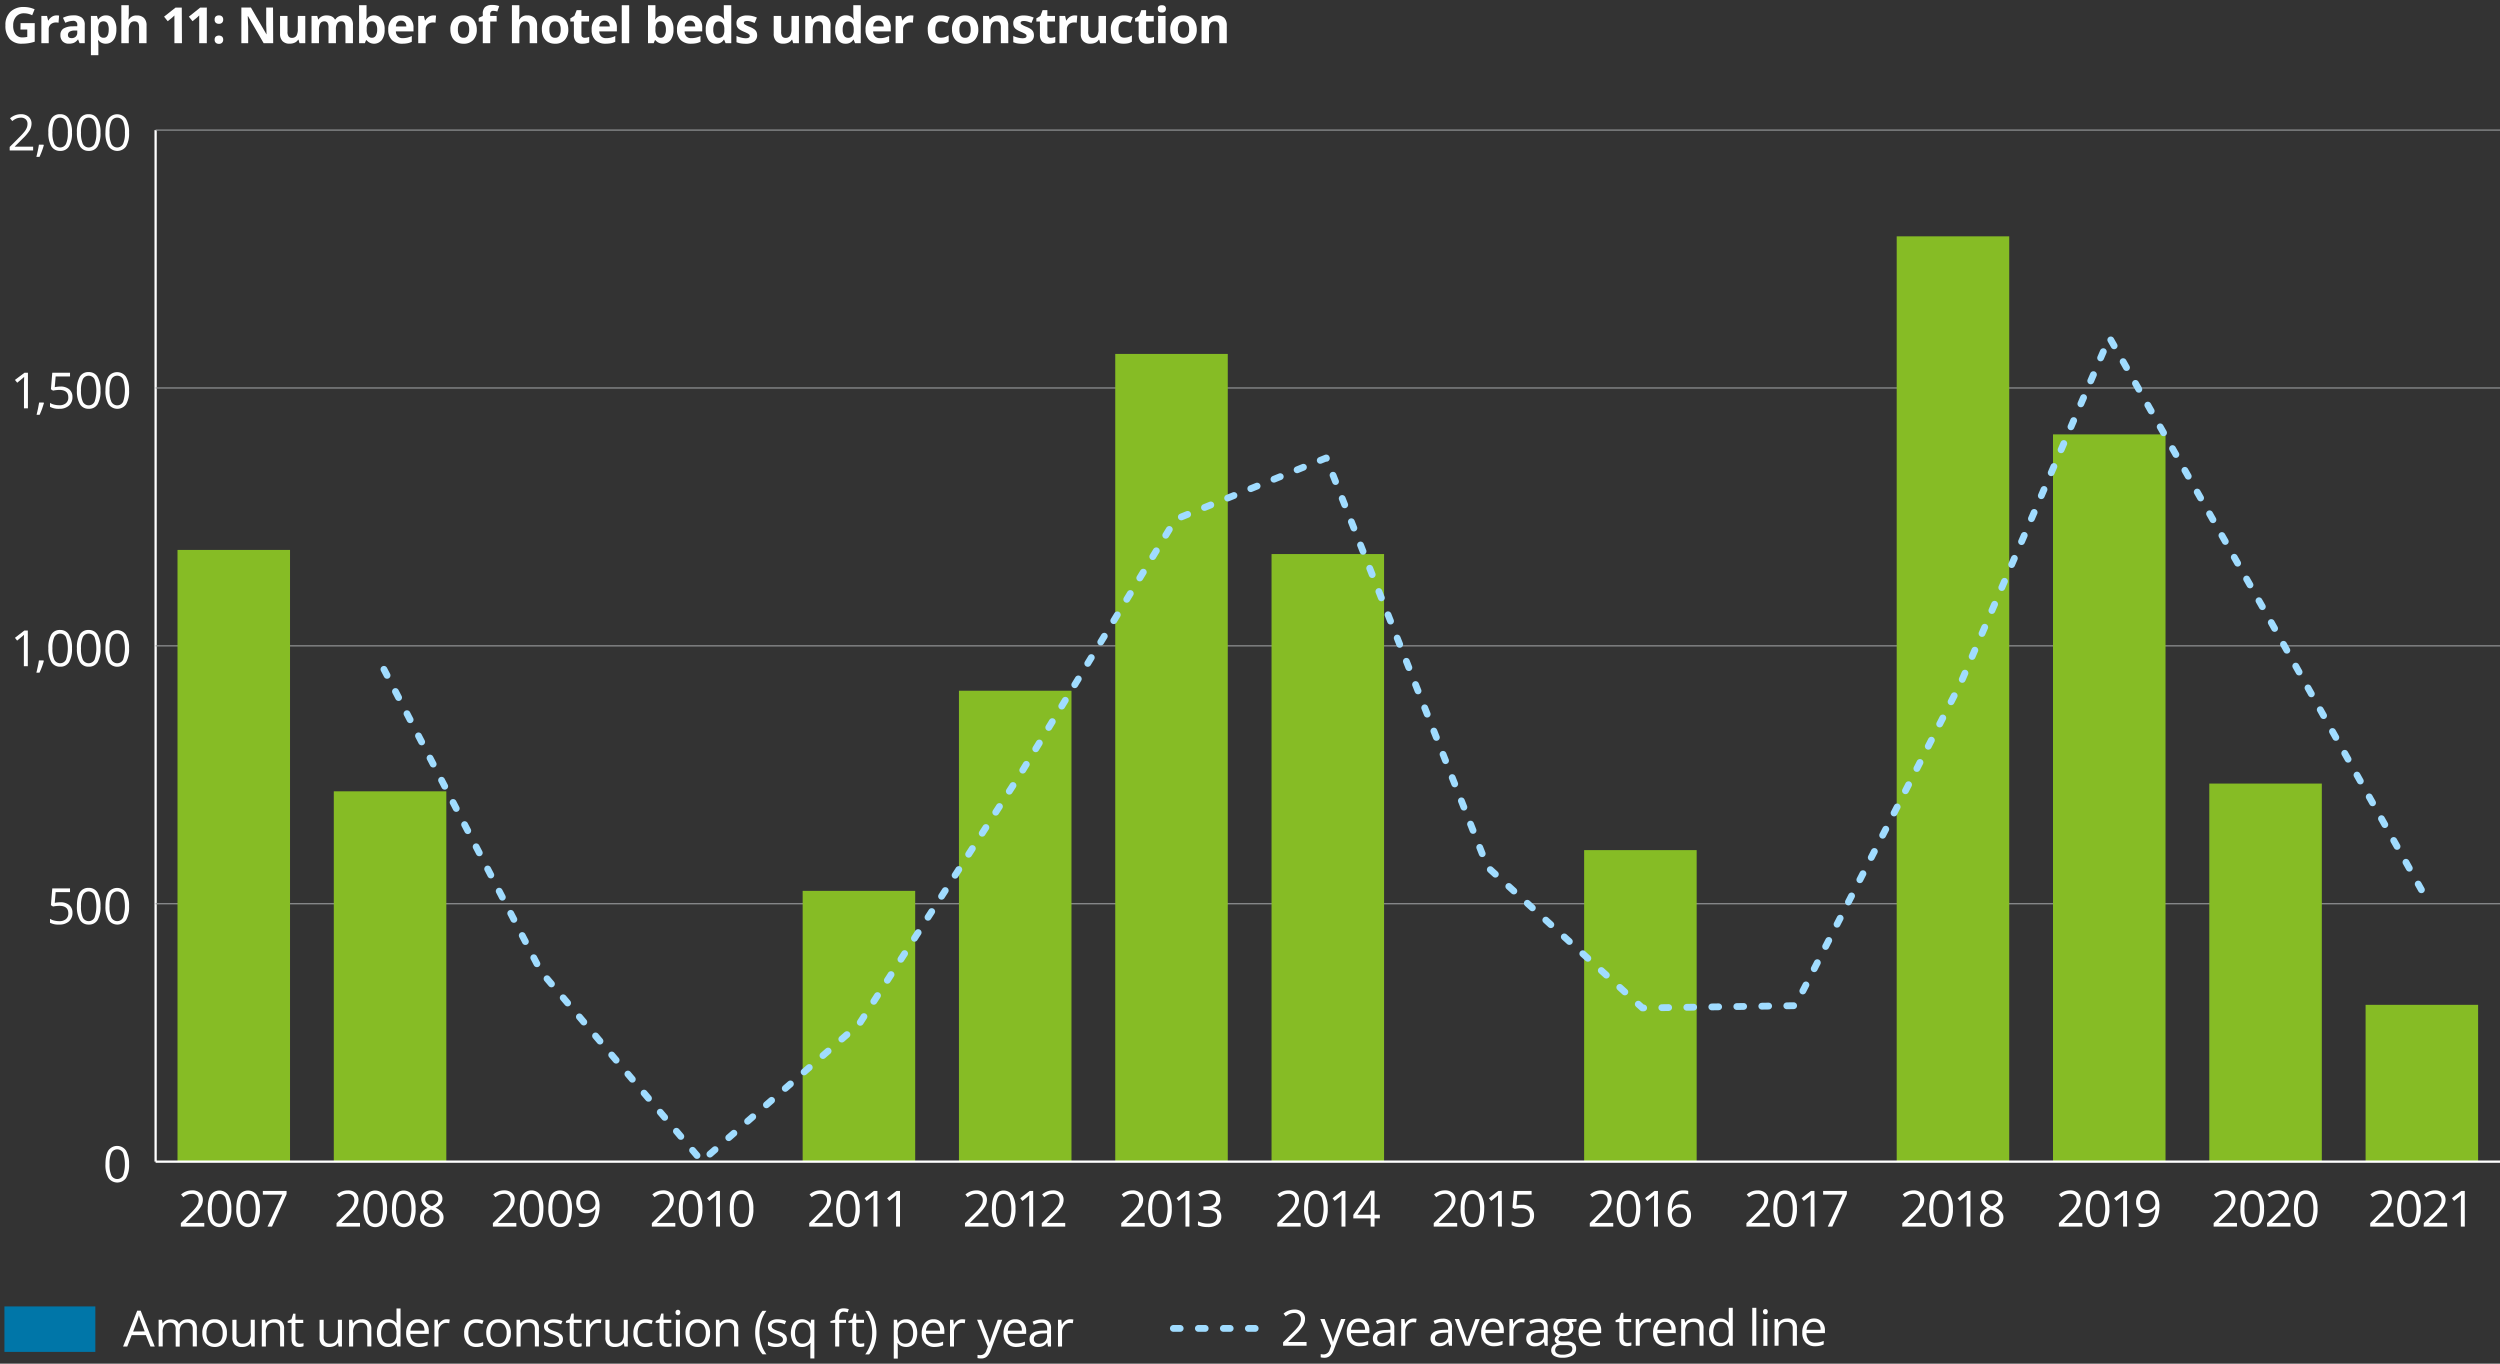 <?xml version="1.0" encoding="UTF-8"?>
<svg xmlns="http://www.w3.org/2000/svg" width="1100" height="600" viewBox="0 0 1100 600">
  <rect x="0" y="0" width="1100" height="600" fill="#333333" stroke="none"/>
  <defs>
    <style>.cls-1{fill:#fff;}.cls-2,.cls-3,.cls-6,.cls-7{fill:none;}.cls-2{stroke:#fff;}.cls-2,.cls-3{stroke-miterlimit:10;}.cls-3{stroke:#97999b;stroke-width:0.5px;}.cls-4{fill:#86bc25;}.cls-5{fill:#0076a8;}.cls-6,.cls-7{stroke:#a0dcff;stroke-linecap:round;stroke-linejoin:round;stroke-width:3px;stroke-dasharray:3 8;}.cls-7{fill-rule:evenodd;}</style>
  </defs>
  <g id="mainAW">
    <path class="cls-1" d="M56.79,512.2a11.41,11.41,0,0,1-1.29,6.08,4.74,4.74,0,0,1-7.78,0,11.24,11.24,0,0,1-1.32-6c0-2.73.42-4.76,1.28-6.09a4.74,4.74,0,0,1,7.78.09A11.21,11.21,0,0,1,56.79,512.2Zm-8.59,0a11.43,11.43,0,0,0,.81,5,2.9,2.9,0,0,0,5.15,0,15.81,15.81,0,0,0,0-9.93,2.91,2.91,0,0,0-5.15,0A11.41,11.41,0,0,0,48.2,512.2Z"></path>
    <path class="cls-1" d="M26.55,397a5.8,5.8,0,0,1,3.91,1.23,4.26,4.26,0,0,1,1.42,3.37,4.86,4.86,0,0,1-1.55,3.82,6.19,6.19,0,0,1-4.28,1.39A7.83,7.83,0,0,1,22,406v-1.72a5.88,5.88,0,0,0,1.86.76,9.41,9.41,0,0,0,2.21.27,4.33,4.33,0,0,0,2.93-.89,3.18,3.18,0,0,0,1.05-2.58q0-3.29-4-3.28a15.61,15.61,0,0,0-2.72.31l-.93-.59L23,390.9h7.81v1.64H24.49l-.4,4.72A12.08,12.08,0,0,1,26.55,397Z"></path>
    <path class="cls-1" d="M44.23,398.73a11.41,11.41,0,0,1-1.29,6.08,4.32,4.32,0,0,1-3.92,2,4.31,4.31,0,0,1-3.86-2.06,11.24,11.24,0,0,1-1.32-6c0-2.73.42-4.76,1.28-6.09a4.32,4.32,0,0,1,3.9-2,4.31,4.31,0,0,1,3.88,2.08A11.21,11.21,0,0,1,44.23,398.73Zm-8.59,0a11.43,11.43,0,0,0,.81,5,2.9,2.9,0,0,0,5.15,0,15.81,15.81,0,0,0,0-9.93,2.91,2.91,0,0,0-5.15,0A11.41,11.41,0,0,0,35.64,398.73Z"></path>
    <path class="cls-1" d="M56.79,398.73a11.41,11.41,0,0,1-1.29,6.08,4.74,4.74,0,0,1-7.78-.05,11.24,11.24,0,0,1-1.32-6c0-2.73.42-4.76,1.28-6.09a4.74,4.74,0,0,1,7.78.09A11.21,11.21,0,0,1,56.79,398.73Zm-8.59,0a11.43,11.43,0,0,0,.81,5,2.9,2.9,0,0,0,5.15,0,15.81,15.81,0,0,0,0-9.93,2.91,2.91,0,0,0-5.15,0A11.41,11.41,0,0,0,48.2,398.73Z"></path>
    <path class="cls-1" d="M12.24,293.13H10.5V281.94c0-.93,0-1.81.08-2.64l-.5.47c-.19.17-1,.86-2.56,2.1l-.94-1.23,4.15-3.21h1.51Z"></path>
    <path class="cls-1" d="M19.12,290.58l.16.25a25.63,25.63,0,0,1-.8,2.49c-.35.95-.72,1.83-1.1,2.65H16c.19-.74.4-1.66.64-2.76s.39-2,.49-2.63Z"></path>
    <path class="cls-1" d="M31.67,285.26a11.43,11.43,0,0,1-1.29,6.08,4.32,4.32,0,0,1-3.92,2,4.31,4.31,0,0,1-3.86-2.06,11.24,11.24,0,0,1-1.32-6,11.51,11.51,0,0,1,1.28-6.09,4.3,4.3,0,0,1,3.9-2,4.31,4.31,0,0,1,3.88,2.08A11.12,11.12,0,0,1,31.67,285.26Zm-8.59,0a11.46,11.46,0,0,0,.81,5,2.9,2.9,0,0,0,5.15,0,15.81,15.81,0,0,0,0-9.93,2.91,2.91,0,0,0-5.15,0A11.41,11.41,0,0,0,23.08,285.26Z"></path>
    <path class="cls-1" d="M44.23,285.26a11.43,11.43,0,0,1-1.29,6.08,4.32,4.32,0,0,1-3.92,2,4.31,4.31,0,0,1-3.86-2.06,11.24,11.24,0,0,1-1.32-6,11.51,11.51,0,0,1,1.28-6.09,4.3,4.3,0,0,1,3.9-2,4.31,4.31,0,0,1,3.88,2.08A11.21,11.21,0,0,1,44.23,285.26Zm-8.59,0a11.46,11.46,0,0,0,.81,5,2.9,2.9,0,0,0,5.15,0,15.81,15.81,0,0,0,0-9.93,2.91,2.91,0,0,0-5.15,0A11.41,11.41,0,0,0,35.64,285.26Z"></path>
    <path class="cls-1" d="M56.79,285.26a11.43,11.43,0,0,1-1.29,6.08,4.74,4.74,0,0,1-7.78,0,11.24,11.24,0,0,1-1.32-6c0-2.73.42-4.76,1.28-6.09a4.74,4.74,0,0,1,7.78.09A11.21,11.21,0,0,1,56.79,285.26Zm-8.59,0a11.46,11.46,0,0,0,.81,5,2.9,2.9,0,0,0,5.15,0,15.81,15.81,0,0,0,0-9.93,2.91,2.91,0,0,0-5.15,0A11.41,11.41,0,0,0,48.2,285.26Z"></path>
    <path class="cls-1" d="M12.29,179.67H10.55v-11.2q0-1.4.09-2.64c-.15.15-.32.31-.51.47s-1,.87-2.55,2.1l-1-1.23L10.79,164h1.5Z"></path>
    <path class="cls-1" d="M19.18,177.11l.16.25q-.29,1.06-.81,2.49c-.35,1-.71,1.83-1.09,2.65H16.1q.28-1.11.63-2.76c.24-1.1.4-2,.49-2.63Z"></path>
    <path class="cls-1" d="M26.55,170.07a5.8,5.8,0,0,1,3.91,1.23,4.26,4.26,0,0,1,1.42,3.37,4.86,4.86,0,0,1-1.55,3.82,6.19,6.19,0,0,1-4.28,1.39A7.83,7.83,0,0,1,22,179v-1.72a6.12,6.12,0,0,0,1.86.76,9.41,9.41,0,0,0,2.21.27,4.33,4.33,0,0,0,2.93-.89,3.18,3.18,0,0,0,1.05-2.58q0-3.28-4-3.28a15.61,15.61,0,0,0-2.72.31l-.93-.59L23,164h7.81v1.64H24.49l-.4,4.72A12.08,12.08,0,0,1,26.55,170.07Z"></path>
    <path class="cls-1" d="M44.23,171.79a11.43,11.43,0,0,1-1.29,6.08,4.32,4.32,0,0,1-3.92,2,4.31,4.31,0,0,1-3.86-2.06,11.24,11.24,0,0,1-1.32-6,11.51,11.51,0,0,1,1.28-6.09,4.32,4.32,0,0,1,3.9-2,4.31,4.31,0,0,1,3.88,2.08A11.21,11.21,0,0,1,44.23,171.79Zm-8.59,0a11.43,11.43,0,0,0,.81,5,2.9,2.9,0,0,0,5.15,0,15.81,15.81,0,0,0,0-9.93,2.91,2.91,0,0,0-5.15,0A11.41,11.41,0,0,0,35.64,171.79Z"></path>
    <path class="cls-1" d="M56.79,171.79a11.43,11.43,0,0,1-1.29,6.08,4.74,4.74,0,0,1-7.78-.05,11.24,11.24,0,0,1-1.32-6c0-2.73.42-4.76,1.28-6.09a4.74,4.74,0,0,1,7.78.09A11.21,11.21,0,0,1,56.79,171.79Zm-8.59,0a11.43,11.43,0,0,0,.81,5,2.9,2.9,0,0,0,5.15,0,15.81,15.81,0,0,0,0-9.93,2.91,2.91,0,0,0-5.15,0A11.41,11.41,0,0,0,48.2,171.79Z"></path>
    <path class="cls-1" d="M14.58,66.2H4.26V64.66L8.4,60.5a28.79,28.79,0,0,0,2.49-2.73,6.79,6.79,0,0,0,.9-1.59,4.53,4.53,0,0,0,.3-1.66,2.62,2.62,0,0,0-.76-2,2.94,2.94,0,0,0-2.12-.74,5.41,5.41,0,0,0-1.85.32,7.48,7.48,0,0,0-1.95,1.17l-1-1.21a7.29,7.29,0,0,1,4.73-1.81,5,5,0,0,1,3.47,1.14,3.88,3.88,0,0,1,1.26,3,5.9,5.9,0,0,1-.84,3,19.07,19.07,0,0,1-3.14,3.69L6.5,64.46v.08h8.08Z"></path>
    <path class="cls-1" d="M19.12,63.64l.16.25a25.63,25.63,0,0,1-.8,2.49c-.35,1-.72,1.83-1.1,2.65H16c.19-.74.4-1.66.64-2.76s.39-2,.49-2.63Z"></path>
    <path class="cls-1" d="M31.67,58.32a11.41,11.41,0,0,1-1.29,6.08,4.32,4.32,0,0,1-3.92,2,4.31,4.31,0,0,1-3.86-2.06,11.24,11.24,0,0,1-1.32-6,11.51,11.51,0,0,1,1.28-6.09,4.32,4.32,0,0,1,3.9-2,4.31,4.31,0,0,1,3.88,2.08A11.12,11.12,0,0,1,31.67,58.32Zm-8.59,0a11.43,11.43,0,0,0,.81,5,2.9,2.9,0,0,0,5.15,0,11.65,11.65,0,0,0,.8-5,11.6,11.6,0,0,0-.8-5,2.91,2.91,0,0,0-5.15,0A11.41,11.41,0,0,0,23.08,58.32Z"></path>
    <path class="cls-1" d="M44.23,58.32a11.41,11.41,0,0,1-1.29,6.08,4.32,4.32,0,0,1-3.92,2,4.31,4.31,0,0,1-3.86-2.06,11.24,11.24,0,0,1-1.32-6,11.51,11.51,0,0,1,1.28-6.09,4.32,4.32,0,0,1,3.9-2,4.31,4.31,0,0,1,3.88,2.08A11.21,11.21,0,0,1,44.23,58.32Zm-8.59,0a11.43,11.43,0,0,0,.81,5,2.9,2.9,0,0,0,5.15,0,11.65,11.65,0,0,0,.8-5,11.6,11.6,0,0,0-.8-5,2.91,2.91,0,0,0-5.15,0A11.41,11.41,0,0,0,35.64,58.32Z"></path>
    <path class="cls-1" d="M56.79,58.32A11.41,11.41,0,0,1,55.5,64.4a4.74,4.74,0,0,1-7.78-.05,11.24,11.24,0,0,1-1.32-6c0-2.73.42-4.76,1.28-6.09a4.74,4.74,0,0,1,7.78.09A11.21,11.21,0,0,1,56.79,58.32Zm-8.59,0a11.43,11.43,0,0,0,.81,5,2.9,2.9,0,0,0,5.15,0,11.65,11.65,0,0,0,.8-5,11.6,11.6,0,0,0-.8-5,2.91,2.91,0,0,0-5.15,0A11.41,11.41,0,0,0,48.2,58.32Z"></path>
    <line class="cls-2" x1="68.47" y1="511.12" x2="68.47" y2="57.24"></line>
    <line class="cls-3" x1="68.47" y1="511.12" x2="1100" y2="511.12"></line>
    <line class="cls-3" x1="68.47" y1="397.65" x2="1100" y2="397.65"></line>
    <line class="cls-3" x1="68.47" y1="284.18" x2="1100" y2="284.18"></line>
    <line class="cls-3" x1="68.47" y1="170.71" x2="1100" y2="170.71"></line>
    <line class="cls-3" x1="68.47" y1="57.24" x2="1100" y2="57.24"></line>
    <rect class="cls-4" x="78.1" y="241.97" width="49.51" height="269.15"></rect>
    <rect class="cls-4" x="146.87" y="348.18" width="49.51" height="162.94"></rect>
    <rect class="cls-4" x="353.17" y="391.98" width="49.51" height="119.14"></rect>
    <rect class="cls-4" x="421.94" y="303.92" width="49.51" height="207.2"></rect>
    <rect class="cls-4" x="490.71" y="155.73" width="49.51" height="355.39"></rect>
    <rect class="cls-4" x="559.48" y="243.78" width="49.51" height="267.34"></rect>
    <rect class="cls-4" x="697.02" y="374.05" width="49.51" height="137.07"></rect>
    <rect class="cls-4" x="834.55" y="103.99" width="49.51" height="407.13"></rect>
    <rect class="cls-4" x="903.32" y="191.13" width="49.51" height="319.99"></rect>
    <rect class="cls-4" x="972.09" y="344.77" width="49.51" height="166.35"></rect>
    <rect class="cls-4" x="1040.86" y="442.13" width="49.51" height="68.99"></rect>
    <path class="cls-1" d="M1053.22,539.7H1042.9v-1.53L1047,534a30.89,30.89,0,0,0,2.5-2.73,6.79,6.79,0,0,0,.9-1.59,4.53,4.53,0,0,0,.3-1.66,2.65,2.65,0,0,0-.76-2,2.94,2.94,0,0,0-2.12-.73,5.41,5.41,0,0,0-1.85.32,7.21,7.21,0,0,0-2,1.17l-1-1.21a7.21,7.21,0,0,1,4.73-1.81,5,5,0,0,1,3.47,1.14,3.88,3.88,0,0,1,1.26,3,5.9,5.9,0,0,1-.84,3,19.07,19.07,0,0,1-3.14,3.69l-3.44,3.36v.09h8.08Z"></path>
    <path class="cls-1" d="M1065.13,531.83a11.43,11.43,0,0,1-1.29,6.08,4.74,4.74,0,0,1-7.78,0,11.24,11.24,0,0,1-1.32-6c0-2.74.42-4.77,1.28-6.09a4.74,4.74,0,0,1,7.78.08A11.27,11.27,0,0,1,1065.13,531.83Zm-8.59,0a11.46,11.46,0,0,0,.81,5,2.9,2.9,0,0,0,5.15,0,15.81,15.81,0,0,0,0-9.93,2.91,2.91,0,0,0-5.15,0A11.35,11.35,0,0,0,1056.54,531.83Z"></path>
    <path class="cls-1" d="M1076.77,539.7h-10.33v-1.53l4.14-4.16a28.79,28.79,0,0,0,2.49-2.73,6.79,6.79,0,0,0,.9-1.59,4.53,4.53,0,0,0,.3-1.66,2.65,2.65,0,0,0-.76-2,2.91,2.91,0,0,0-2.11-.73,5.47,5.47,0,0,0-1.86.32,7.53,7.53,0,0,0-2,1.17l-.94-1.21a7.19,7.19,0,0,1,4.72-1.81,5,5,0,0,1,3.47,1.14,3.88,3.88,0,0,1,1.26,3,5.9,5.9,0,0,1-.84,3,18.94,18.94,0,0,1-3.13,3.69l-3.44,3.36v.09h8.08Z"></path>
    <path class="cls-1" d="M1084.51,539.7h-1.74V528.51q0-1.39.09-2.64c-.15.15-.32.3-.51.47s-1,.86-2.56,2.09l-.94-1.22L1083,524h1.5Z"></path>
    <path class="cls-1" d="M984.27,539.7H974v-1.53l4.14-4.16a28.79,28.79,0,0,0,2.49-2.73,6.79,6.79,0,0,0,.9-1.59,4.53,4.53,0,0,0,.3-1.66,2.65,2.65,0,0,0-.76-2,2.94,2.94,0,0,0-2.12-.73,5.41,5.41,0,0,0-1.85.32,7.21,7.21,0,0,0-1.95,1.17l-1-1.21a7.23,7.23,0,0,1,4.73-1.81,5,5,0,0,1,3.47,1.14,3.88,3.88,0,0,1,1.26,3,5.9,5.9,0,0,1-.84,3,19.07,19.07,0,0,1-3.14,3.69L976.19,538v.09h8.08Z"></path>
    <path class="cls-1" d="M996.18,531.83a11.43,11.43,0,0,1-1.29,6.08,4.74,4.74,0,0,1-7.78,0,11.24,11.24,0,0,1-1.32-6c0-2.74.42-4.77,1.28-6.09a4.74,4.74,0,0,1,7.78.08A11.27,11.27,0,0,1,996.18,531.83Zm-8.59,0a11.46,11.46,0,0,0,.81,5,2.9,2.9,0,0,0,5.15,0,15.81,15.81,0,0,0,0-9.93,2.91,2.91,0,0,0-5.15,0A11.35,11.35,0,0,0,987.59,531.83Z"></path>
    <path class="cls-1" d="M1007.82,539.7H997.5v-1.53l4.13-4.16a28.79,28.79,0,0,0,2.49-2.73,7.23,7.23,0,0,0,.91-1.59,4.53,4.53,0,0,0,.3-1.66,2.65,2.65,0,0,0-.77-2,2.91,2.91,0,0,0-2.11-.73,5.51,5.51,0,0,0-1.86.32,7.53,7.53,0,0,0-2,1.17l-.94-1.21a7.21,7.21,0,0,1,4.73-1.81,5,5,0,0,1,3.47,1.14,3.91,3.91,0,0,1,1.25,3,5.9,5.9,0,0,1-.84,3,18.59,18.59,0,0,1-3.13,3.69L999.74,538v.09h8.08Z"></path>
    <path class="cls-1" d="M1019.72,531.83a11.54,11.54,0,0,1-1.28,6.08,4.35,4.35,0,0,1-3.93,2,4.29,4.29,0,0,1-3.85-2.06,11.14,11.14,0,0,1-1.33-6q0-4.11,1.28-6.09a4.75,4.75,0,0,1,7.79.08A11.28,11.28,0,0,1,1019.72,531.83Zm-8.58,0a11.63,11.63,0,0,0,.8,5,2.9,2.9,0,0,0,5.16,0,15.81,15.81,0,0,0,0-9.93,2.91,2.91,0,0,0-5.16,0A11.52,11.52,0,0,0,1011.14,531.83Z"></path>
    <path class="cls-1" d="M916.23,539.7H905.91v-1.53L910,534a30.89,30.89,0,0,0,2.5-2.73,6.79,6.79,0,0,0,.9-1.59,4.53,4.53,0,0,0,.3-1.66,2.68,2.68,0,0,0-.76-2,2.94,2.94,0,0,0-2.12-.73,5.41,5.41,0,0,0-1.85.32,7.21,7.21,0,0,0-2,1.17l-.95-1.21a7.21,7.21,0,0,1,4.73-1.81,5,5,0,0,1,3.47,1.14,3.88,3.88,0,0,1,1.26,3,5.9,5.9,0,0,1-.84,3,19.07,19.07,0,0,1-3.14,3.69L908.15,538v.09h8.08Z"></path>
    <path class="cls-1" d="M928.14,531.83a11.43,11.43,0,0,1-1.29,6.08,4.74,4.74,0,0,1-7.78,0,11.24,11.24,0,0,1-1.32-6c0-2.74.42-4.77,1.28-6.09a4.74,4.74,0,0,1,7.78.08A11.27,11.27,0,0,1,928.14,531.83Zm-8.59,0a11.46,11.46,0,0,0,.81,5,2.9,2.9,0,0,0,5.15,0,15.81,15.81,0,0,0,0-9.93,2.91,2.91,0,0,0-5.15,0A11.35,11.35,0,0,0,919.55,531.83Z"></path>
    <path class="cls-1" d="M935.9,539.7h-1.74V528.51q0-1.39.09-2.64l-.5.47c-.19.16-1,.86-2.56,2.09l-1-1.22L934.4,524h1.5Z"></path>
    <path class="cls-1" d="M950.14,530.7q0,9.22-7.13,9.22a7,7,0,0,1-2-.22v-1.53a6.58,6.58,0,0,0,2,.28,4.75,4.75,0,0,0,3.89-1.6,8,8,0,0,0,1.44-4.89h-.13a3.9,3.9,0,0,1-1.57,1.36,5.07,5.07,0,0,1-2.2.46,4.43,4.43,0,0,1-3.31-1.24,4.74,4.74,0,0,1-1.23-3.48,5.35,5.35,0,0,1,1.37-3.87,4.83,4.83,0,0,1,3.61-1.42,4.91,4.91,0,0,1,2.8.82,5.27,5.27,0,0,1,1.84,2.4A9.77,9.77,0,0,1,950.14,530.7Zm-5.28-5.4a3,3,0,0,0-2.38,1,4.16,4.16,0,0,0-.83,2.75,3.54,3.54,0,0,0,.77,2.43,3,3,0,0,0,2.35.89,4.16,4.16,0,0,0,1.8-.4,3.32,3.32,0,0,0,1.3-1.09,2.52,2.52,0,0,0,.47-1.44,5,5,0,0,0-.44-2.08,3.67,3.67,0,0,0-1.23-1.5A3.07,3.07,0,0,0,944.86,525.3Z"></path>
    <path class="cls-1" d="M847.37,539.7H837v-1.53l4.14-4.16a28.79,28.79,0,0,0,2.49-2.73,7.23,7.23,0,0,0,.91-1.59,4.53,4.53,0,0,0,.3-1.66,2.65,2.65,0,0,0-.77-2,2.91,2.91,0,0,0-2.11-.73,5.51,5.51,0,0,0-1.86.32,7.53,7.53,0,0,0-1.95,1.17l-.94-1.21a7.21,7.21,0,0,1,4.73-1.81,5,5,0,0,1,3.47,1.14,3.91,3.91,0,0,1,1.25,3,5.9,5.9,0,0,1-.84,3,18.59,18.59,0,0,1-3.13,3.69L839.29,538v.09h8.08Z"></path>
    <path class="cls-1" d="M859.27,531.83a11.54,11.54,0,0,1-1.28,6.08,4.35,4.35,0,0,1-3.93,2,4.29,4.29,0,0,1-3.85-2.06,11.14,11.14,0,0,1-1.33-6q0-4.11,1.28-6.09a4.75,4.75,0,0,1,7.79.08A11.28,11.28,0,0,1,859.27,531.83Zm-8.58,0a11.63,11.63,0,0,0,.8,5,2.9,2.9,0,0,0,5.16,0,15.81,15.81,0,0,0,0-9.93,2.91,2.91,0,0,0-5.16,0A11.52,11.52,0,0,0,850.69,531.83Z"></path>
    <path class="cls-1" d="M867,539.7H865.3V528.51q0-1.39.09-2.64c-.15.15-.32.3-.51.47s-1,.86-2.55,2.09l-1-1.22,4.16-3.21H867Z"></path>
    <path class="cls-1" d="M876.34,523.77a5.36,5.36,0,0,1,3.41,1,3.34,3.34,0,0,1,1.26,2.76,3.44,3.44,0,0,1-.72,2.12,6.33,6.33,0,0,1-2.3,1.74,7.83,7.83,0,0,1,2.72,1.92,3.63,3.63,0,0,1,.8,2.32,3.87,3.87,0,0,1-1.36,3.12,5.57,5.57,0,0,1-3.74,1.17,6,6,0,0,1-3.87-1.1,3.81,3.81,0,0,1-1.35-3.12c0-1.8,1.09-3.2,3.29-4.2a6.17,6.17,0,0,1-2.13-1.81,3.88,3.88,0,0,1-.65-2.18,3.28,3.28,0,0,1,1.27-2.72A5.19,5.19,0,0,1,876.34,523.77Zm-3.39,12a2.43,2.43,0,0,0,.9,2,3.9,3.9,0,0,0,2.52.72,3.78,3.78,0,0,0,2.49-.75,2.59,2.59,0,0,0,.89-2.07,2.51,2.51,0,0,0-.84-1.85,8.59,8.59,0,0,0-2.92-1.57,6.17,6.17,0,0,0-2.32,1.52A2.93,2.93,0,0,0,873,535.74Zm3.37-10.52a3.16,3.16,0,0,0-2.1.65,2.13,2.13,0,0,0-.76,1.72,2.44,2.44,0,0,0,.63,1.69,6.43,6.43,0,0,0,2.34,1.42,6,6,0,0,0,2.18-1.38,2.61,2.61,0,0,0,.64-1.73,2.12,2.12,0,0,0-.78-1.73A3.34,3.34,0,0,0,876.32,525.22Z"></path>
    <path class="cls-1" d="M778.74,539.7H768.42v-1.53l4.13-4.16a28.79,28.79,0,0,0,2.49-2.73,6.85,6.85,0,0,0,.91-1.59,4.53,4.53,0,0,0,.3-1.66,2.65,2.65,0,0,0-.77-2,2.9,2.9,0,0,0-2.11-.73,5.41,5.41,0,0,0-1.85.32,7.21,7.21,0,0,0-1.95,1.17l-1-1.21a7.21,7.21,0,0,1,4.73-1.81,5,5,0,0,1,3.47,1.14,3.91,3.91,0,0,1,1.25,3,6,6,0,0,1-.83,3,19.07,19.07,0,0,1-3.14,3.69L770.66,538v.09h8.08Z"></path>
    <path class="cls-1" d="M790.64,531.83a11.54,11.54,0,0,1-1.28,6.08,4.35,4.35,0,0,1-3.93,2,4.29,4.29,0,0,1-3.85-2.06,11.24,11.24,0,0,1-1.32-6q0-4.11,1.27-6.09a4.75,4.75,0,0,1,7.79.08A11.28,11.28,0,0,1,790.64,531.83Zm-8.58,0a11.46,11.46,0,0,0,.81,5,2.68,2.68,0,0,0,2.56,1.56A2.72,2.72,0,0,0,788,536.8a15.81,15.81,0,0,0,0-9.93,2.91,2.91,0,0,0-5.15,0A11.35,11.35,0,0,0,782.06,531.83Z"></path>
    <path class="cls-1" d="M798.41,539.7h-1.74V528.51q0-1.39.09-2.64c-.15.15-.32.3-.51.47s-1,.86-2.55,2.09l-1-1.22,4.16-3.21h1.5Z"></path>
    <path class="cls-1" d="M804.22,539.7l6.51-14.06h-8.56V524h10.45v1.43L806.2,539.7Z"></path>
    <path class="cls-1" d="M709.83,539.7H699.51v-1.53l4.13-4.16a30.89,30.89,0,0,0,2.5-2.73,6.79,6.79,0,0,0,.9-1.59,4.53,4.53,0,0,0,.3-1.66,2.68,2.68,0,0,0-.76-2,2.94,2.94,0,0,0-2.12-.73,5.41,5.41,0,0,0-1.85.32,7.21,7.21,0,0,0-2,1.17l-.95-1.21a7.21,7.21,0,0,1,4.73-1.81,5,5,0,0,1,3.47,1.14,3.88,3.88,0,0,1,1.26,3,5.9,5.9,0,0,1-.84,3,19.07,19.07,0,0,1-3.14,3.69L701.75,538v.09h8.08Z"></path>
    <path class="cls-1" d="M721.73,531.83c0,2.71-.42,4.74-1.28,6.08a4.74,4.74,0,0,1-7.78,0,11.24,11.24,0,0,1-1.32-6c0-2.74.42-4.77,1.28-6.09a4.74,4.74,0,0,1,7.78.08A11.28,11.28,0,0,1,721.73,531.83Zm-8.58,0a11.46,11.46,0,0,0,.81,5,2.68,2.68,0,0,0,2.56,1.56,2.72,2.72,0,0,0,2.59-1.58,15.81,15.81,0,0,0,0-9.93,2.91,2.91,0,0,0-5.15,0A11.35,11.35,0,0,0,713.15,531.83Z"></path>
    <path class="cls-1" d="M729.5,539.7h-1.74V528.51q0-1.39.09-2.64c-.15.15-.32.3-.51.47s-1,.86-2.55,2.09l-.95-1.22L728,524h1.5Z"></path>
    <path class="cls-1" d="M733.79,533q0-4.63,1.8-6.92a6.35,6.35,0,0,1,5.32-2.3,6.85,6.85,0,0,1,1.91.21v1.53a6.07,6.07,0,0,0-1.89-.27,4.75,4.75,0,0,0-3.85,1.58,8,8,0,0,0-1.46,4.94h.12a4.12,4.12,0,0,1,3.74-1.84,4.39,4.39,0,0,1,3.34,1.28,4.81,4.81,0,0,1,1.22,3.47,5.37,5.37,0,0,1-1.34,3.85,4.78,4.78,0,0,1-3.62,1.4,4.64,4.64,0,0,1-3.86-1.83A8.12,8.12,0,0,1,733.79,533Zm5.27,5.41a3,3,0,0,0,2.37-1,4.08,4.08,0,0,0,.85-2.77,3.59,3.59,0,0,0-.79-2.45,2.93,2.93,0,0,0-2.34-.9,4,4,0,0,0-1.77.4,3.3,3.3,0,0,0-1.29,1.1,2.5,2.5,0,0,0-.47,1.45,5.09,5.09,0,0,0,.42,2.06,3.67,3.67,0,0,0,1.22,1.51A3,3,0,0,0,739.06,538.4Z"></path>
    <path class="cls-1" d="M641.16,539.7H630.84v-1.53L635,534a30.89,30.89,0,0,0,2.5-2.73,6.79,6.79,0,0,0,.9-1.59,4.53,4.53,0,0,0,.3-1.66,2.68,2.68,0,0,0-.76-2,2.94,2.94,0,0,0-2.12-.73,5.41,5.41,0,0,0-1.85.32,7.21,7.21,0,0,0-2,1.17l-1-1.21a7.21,7.21,0,0,1,4.73-1.81,5,5,0,0,1,3.47,1.14,3.87,3.87,0,0,1,1.25,3,5.88,5.88,0,0,1-.83,3,19.07,19.07,0,0,1-3.14,3.69L633.08,538v.09h8.08Z"></path>
    <path class="cls-1" d="M653.06,531.83c0,2.71-.42,4.74-1.28,6.08a4.34,4.34,0,0,1-3.93,2,4.29,4.29,0,0,1-3.85-2.06,11.24,11.24,0,0,1-1.32-6c0-2.74.42-4.77,1.28-6.09a4.74,4.74,0,0,1,7.78.08A11.28,11.28,0,0,1,653.06,531.83Zm-8.58,0a11.46,11.46,0,0,0,.81,5,2.68,2.68,0,0,0,2.56,1.56,2.72,2.72,0,0,0,2.59-1.58,15.81,15.81,0,0,0,0-9.93,2.91,2.91,0,0,0-5.15,0A11.35,11.35,0,0,0,644.48,531.83Z"></path>
    <path class="cls-1" d="M660.83,539.7h-1.74V528.51q0-1.39.09-2.64c-.15.15-.32.3-.51.47s-1,.86-2.55,2.09l-1-1.22,4.16-3.21h1.5Z"></path>
    <path class="cls-1" d="M669.65,530.11a5.77,5.77,0,0,1,3.9,1.23,4.22,4.22,0,0,1,1.43,3.37,4.87,4.87,0,0,1-1.55,3.82,6.2,6.2,0,0,1-4.29,1.39,8,8,0,0,1-4-.85v-1.72a6.3,6.3,0,0,0,1.87.76,9.41,9.41,0,0,0,2.21.27,4.38,4.38,0,0,0,2.93-.89,3.18,3.18,0,0,0,1-2.58q0-3.28-4-3.29a16,16,0,0,0-2.73.32l-.92-.59.59-7.35h7.81v1.64h-6.28l-.4,4.72A12.08,12.08,0,0,1,669.65,530.11Z"></path>
    <path class="cls-1" d="M572.29,539.7H562v-1.53l4.14-4.16a28.79,28.79,0,0,0,2.49-2.73,6.79,6.79,0,0,0,.9-1.59,4.53,4.53,0,0,0,.3-1.66,2.65,2.65,0,0,0-.76-2,2.92,2.92,0,0,0-2.12-.73,5.41,5.41,0,0,0-1.85.32,7.53,7.53,0,0,0-2,1.17l-1-1.21a7.23,7.23,0,0,1,4.73-1.81,5,5,0,0,1,3.47,1.14,3.88,3.88,0,0,1,1.26,3,5.9,5.9,0,0,1-.84,3,18.71,18.71,0,0,1-3.14,3.69L564.22,538v.09h8.07Z"></path>
    <path class="cls-1" d="M584.2,531.83a11.43,11.43,0,0,1-1.29,6.08,4.74,4.74,0,0,1-7.78,0,11.24,11.24,0,0,1-1.32-6q0-4.11,1.28-6.09a4.74,4.74,0,0,1,7.78.08A11.18,11.18,0,0,1,584.2,531.83Zm-8.59,0a11.46,11.46,0,0,0,.81,5,2.9,2.9,0,0,0,5.15,0,15.81,15.81,0,0,0,0-9.93,2.91,2.91,0,0,0-5.15,0A11.35,11.35,0,0,0,575.61,531.83Z"></path>
    <path class="cls-1" d="M592,539.7h-1.74V528.51c0-.93,0-1.81.08-2.64l-.5.47c-.19.16-1,.86-2.56,2.09l-.94-1.22,4.15-3.21H592Z"></path>
    <path class="cls-1" d="M607.13,536.09H604.8v3.61h-1.71v-3.61h-7.63v-1.55l7.45-10.63h1.89v10.56h2.33Zm-4-1.62v-5.22c0-1,0-2.18.11-3.47h-.08a17.07,17.07,0,0,1-1,1.71l-4.91,7Z"></path>
    <path class="cls-1" d="M503.67,539.7H493.34v-1.53l4.14-4.16a28.79,28.79,0,0,0,2.49-2.73,6.79,6.79,0,0,0,.9-1.59,4.53,4.53,0,0,0,.3-1.66,2.65,2.65,0,0,0-.76-2,2.92,2.92,0,0,0-2.12-.73,5.45,5.45,0,0,0-1.85.32,7.53,7.53,0,0,0-1.95,1.17l-.94-1.21a7.19,7.19,0,0,1,4.72-1.81,5,5,0,0,1,3.47,1.14,3.88,3.88,0,0,1,1.26,3,5.9,5.9,0,0,1-.84,3A18.94,18.94,0,0,1,499,534.6L495.59,538v.09h8.08Z"></path>
    <path class="cls-1" d="M515.57,531.83a11.54,11.54,0,0,1-1.28,6.08,4.74,4.74,0,0,1-7.79,0,11.24,11.24,0,0,1-1.32-6q0-4.11,1.28-6.09a4.74,4.74,0,0,1,7.78.08A11.18,11.18,0,0,1,515.57,531.83Zm-8.58,0a11.63,11.63,0,0,0,.8,5,2.9,2.9,0,0,0,5.15,0,15.81,15.81,0,0,0,0-9.93,2.68,2.68,0,0,0-2.58-1.57,2.71,2.71,0,0,0-2.57,1.55A11.52,11.52,0,0,0,507,531.83Z"></path>
    <path class="cls-1" d="M523.34,539.7H521.6V528.51c0-.93,0-1.81.08-2.64l-.5.47c-.19.16-1,.86-2.56,2.09l-.94-1.22,4.15-3.21h1.51Z"></path>
    <path class="cls-1" d="M536.89,527.69a3.56,3.56,0,0,1-.84,2.46,4.18,4.18,0,0,1-2.39,1.28v.09a4.45,4.45,0,0,1,2.8,1.2,3.55,3.55,0,0,1,.92,2.54,4.12,4.12,0,0,1-1.56,3.45,7.06,7.06,0,0,1-4.43,1.21,12.36,12.36,0,0,1-2.28-.19,8.16,8.16,0,0,1-2-.66v-1.7a9.8,9.8,0,0,0,2.17.77,9.6,9.6,0,0,0,2.19.26q4.06,0,4.07-3.19,0-2.85-4.49-2.85h-1.55v-1.54h1.57A4.7,4.7,0,0,0,534,530a2.65,2.65,0,0,0,1.08-2.25,2.25,2.25,0,0,0-.79-1.81,3.3,3.3,0,0,0-2.15-.65,6.5,6.5,0,0,0-1.94.28,8.46,8.46,0,0,0-2.08,1l-.91-1.2a7.58,7.58,0,0,1,2.23-1.2,8.11,8.11,0,0,1,2.66-.44,5.44,5.44,0,0,1,3.56,1.05A3.54,3.54,0,0,1,536.89,527.69Z"></path>
    <path class="cls-1" d="M434.91,539.7H424.59v-1.53l4.14-4.16a28.79,28.79,0,0,0,2.49-2.73,6.79,6.79,0,0,0,.9-1.59,4.53,4.53,0,0,0,.3-1.66,2.65,2.65,0,0,0-.76-2,2.94,2.94,0,0,0-2.12-.73,5.41,5.41,0,0,0-1.85.32,7.37,7.37,0,0,0-1.95,1.17l-.95-1.21a7.23,7.23,0,0,1,4.73-1.81,5,5,0,0,1,3.47,1.14,3.88,3.88,0,0,1,1.26,3,5.9,5.9,0,0,1-.84,3,19.07,19.07,0,0,1-3.14,3.69L426.83,538v.09h8.08Z"></path>
    <path class="cls-1" d="M446.82,531.83a11.43,11.43,0,0,1-1.29,6.08,4.74,4.74,0,0,1-7.78,0,11.24,11.24,0,0,1-1.32-6c0-2.74.42-4.77,1.28-6.09a4.74,4.74,0,0,1,7.78.08A11.27,11.27,0,0,1,446.82,531.83Zm-8.59,0a11.46,11.46,0,0,0,.81,5,2.9,2.9,0,0,0,5.15,0,15.81,15.81,0,0,0,0-9.93,2.91,2.91,0,0,0-5.15,0A11.35,11.35,0,0,0,438.23,531.83Z"></path>
    <path class="cls-1" d="M454.59,539.7h-1.74V528.51c0-.93,0-1.81.08-2.64l-.5.47c-.19.16-1,.86-2.56,2.09l-.95-1.22,4.16-3.21h1.51Z"></path>
    <path class="cls-1" d="M468.7,539.7H458.38v-1.53l4.13-4.16a28.79,28.79,0,0,0,2.49-2.73,6.85,6.85,0,0,0,.91-1.59,4.53,4.53,0,0,0,.3-1.66,2.65,2.65,0,0,0-.77-2,2.9,2.9,0,0,0-2.11-.73,5.41,5.41,0,0,0-1.85.32,7.21,7.21,0,0,0-2,1.17l-.95-1.21a7.21,7.21,0,0,1,4.73-1.81,5,5,0,0,1,3.47,1.14,3.91,3.91,0,0,1,1.25,3,6,6,0,0,1-.83,3,19.07,19.07,0,0,1-3.14,3.69L460.62,538v.09h8.08Z"></path>
    <path class="cls-1" d="M366.38,539.7H356.06v-1.53L360.2,534a28.79,28.79,0,0,0,2.49-2.73,6.79,6.79,0,0,0,.9-1.59,4.53,4.53,0,0,0,.3-1.66,2.65,2.65,0,0,0-.76-2,2.92,2.92,0,0,0-2.12-.73,5.41,5.41,0,0,0-1.85.32,7.53,7.53,0,0,0-2,1.17l-.94-1.21a7.19,7.19,0,0,1,4.72-1.81,5,5,0,0,1,3.47,1.14,3.88,3.88,0,0,1,1.26,3,5.9,5.9,0,0,1-.84,3,18.71,18.71,0,0,1-3.14,3.69L358.31,538v.09h8.07Z"></path>
    <path class="cls-1" d="M378.29,531.83a11.43,11.43,0,0,1-1.29,6.08,4.74,4.74,0,0,1-7.78,0,11.24,11.24,0,0,1-1.32-6q0-4.11,1.28-6.09a4.74,4.74,0,0,1,7.78.08A11.18,11.18,0,0,1,378.29,531.83Zm-8.58,0a11.48,11.48,0,0,0,.8,5,2.9,2.9,0,0,0,5.15,0,15.81,15.81,0,0,0,0-9.93,2.91,2.91,0,0,0-5.15,0A11.37,11.37,0,0,0,369.71,531.83Z"></path>
    <path class="cls-1" d="M386.06,539.7h-1.74V528.51c0-.93,0-1.81.08-2.64l-.5.47c-.19.16-1,.86-2.56,2.09l-.94-1.22,4.15-3.21h1.51Z"></path>
    <path class="cls-1" d="M396,539.7h-1.74V528.51q0-1.39.09-2.64c-.15.15-.32.3-.51.47s-1,.86-2.55,2.09l-.95-1.22,4.16-3.21H396Z"></path>
    <path class="cls-1" d="M297.14,539.7H286.82v-1.53L291,534a30.89,30.89,0,0,0,2.5-2.73,6.79,6.79,0,0,0,.9-1.59,4.53,4.53,0,0,0,.3-1.66,2.65,2.65,0,0,0-.76-2,2.94,2.94,0,0,0-2.12-.73,5.41,5.41,0,0,0-1.85.32,7.21,7.21,0,0,0-1.95,1.17l-1-1.21a7.21,7.21,0,0,1,4.73-1.81,5,5,0,0,1,3.47,1.14,3.88,3.88,0,0,1,1.26,3,5.9,5.9,0,0,1-.84,3,19.07,19.07,0,0,1-3.14,3.69L289.06,538v.09h8.08Z"></path>
    <path class="cls-1" d="M309.05,531.83a11.43,11.43,0,0,1-1.29,6.08,4.74,4.74,0,0,1-7.78,0,11.24,11.24,0,0,1-1.32-6c0-2.74.42-4.77,1.28-6.09a4.74,4.74,0,0,1,7.78.08A11.27,11.27,0,0,1,309.05,531.83Zm-8.59,0a11.46,11.46,0,0,0,.81,5,2.9,2.9,0,0,0,5.15,0,15.81,15.81,0,0,0,0-9.93,2.91,2.91,0,0,0-5.15,0A11.35,11.35,0,0,0,300.46,531.83Z"></path>
    <path class="cls-1" d="M316.81,539.7h-1.74V528.51q0-1.39.09-2.64l-.5.47c-.19.16-1,.86-2.56,2.09l-1-1.22,4.16-3.21h1.5Z"></path>
    <path class="cls-1" d="M331.48,531.83a11.54,11.54,0,0,1-1.28,6.08,4.35,4.35,0,0,1-3.93,2,4.29,4.29,0,0,1-3.85-2.06,11.23,11.23,0,0,1-1.33-6q0-4.11,1.28-6.09a4.75,4.75,0,0,1,7.79.08A11.28,11.28,0,0,1,331.48,531.83Zm-8.58,0a11.46,11.46,0,0,0,.81,5,2.68,2.68,0,0,0,2.56,1.56,2.72,2.72,0,0,0,2.59-1.58,15.81,15.81,0,0,0,0-9.93,2.91,2.91,0,0,0-5.15,0A11.35,11.35,0,0,0,322.9,531.83Z"></path>
    <path class="cls-1" d="M227.19,539.7H216.87v-1.53L221,534a30.89,30.89,0,0,0,2.5-2.73,6.79,6.79,0,0,0,.9-1.59,4.53,4.53,0,0,0,.3-1.66,2.68,2.68,0,0,0-.76-2,2.94,2.94,0,0,0-2.12-.73,5.41,5.41,0,0,0-1.85.32,7.21,7.21,0,0,0-1.95,1.17l-1-1.21a7.21,7.21,0,0,1,4.73-1.81,5,5,0,0,1,3.47,1.14,3.87,3.87,0,0,1,1.25,3,5.88,5.88,0,0,1-.83,3,19.07,19.07,0,0,1-3.14,3.69L219.11,538v.09h8.08Z"></path>
    <path class="cls-1" d="M239.09,531.83c0,2.71-.42,4.74-1.28,6.08a4.34,4.34,0,0,1-3.93,2,4.29,4.29,0,0,1-3.85-2.06,11.24,11.24,0,0,1-1.32-6q0-4.11,1.27-6.09a4.75,4.75,0,0,1,7.79.08A11.28,11.28,0,0,1,239.09,531.83Zm-8.58,0a11.46,11.46,0,0,0,.81,5,2.68,2.68,0,0,0,2.56,1.56,2.72,2.72,0,0,0,2.59-1.58,15.81,15.81,0,0,0,0-9.93,2.91,2.91,0,0,0-5.15,0A11.35,11.35,0,0,0,230.51,531.83Z"></path>
    <path class="cls-1" d="M251.65,531.83c0,2.71-.42,4.74-1.28,6.08a4.34,4.34,0,0,1-3.93,2,4.29,4.29,0,0,1-3.85-2.06,11.24,11.24,0,0,1-1.32-6q0-4.11,1.27-6.09a4.75,4.75,0,0,1,7.79.08A11.28,11.28,0,0,1,251.65,531.83Zm-8.58,0a11.46,11.46,0,0,0,.81,5,2.68,2.68,0,0,0,2.56,1.56A2.72,2.72,0,0,0,249,536.8a15.81,15.81,0,0,0,0-9.93,2.91,2.91,0,0,0-5.15,0A11.35,11.35,0,0,0,243.07,531.83Z"></path>
    <path class="cls-1" d="M263.81,530.7q0,9.22-7.13,9.22a7,7,0,0,1-2-.22v-1.53a6.53,6.53,0,0,0,2,.28,4.78,4.78,0,0,0,3.89-1.6A8,8,0,0,0,262,532h-.13a3.81,3.81,0,0,1-1.56,1.36,5.11,5.11,0,0,1-2.21.46,4.4,4.4,0,0,1-3.3-1.24,4.74,4.74,0,0,1-1.23-3.48,5.35,5.35,0,0,1,1.37-3.87,4.8,4.8,0,0,1,3.6-1.42,4.88,4.88,0,0,1,2.8.82,5.22,5.22,0,0,1,1.85,2.4A9.77,9.77,0,0,1,263.81,530.7Zm-5.29-5.4a2.94,2.94,0,0,0-2.37,1,4.11,4.11,0,0,0-.84,2.75,3.55,3.55,0,0,0,.78,2.43,3,3,0,0,0,2.35.89,4.16,4.16,0,0,0,1.8-.4,3.22,3.22,0,0,0,1.29-1.09,2.46,2.46,0,0,0,.48-1.44,4.83,4.83,0,0,0-.45-2.08,3.52,3.52,0,0,0-1.23-1.5A3,3,0,0,0,258.52,525.3Z"></path>
    <path class="cls-1" d="M158.4,539.7H148.07v-1.53l4.14-4.16a28.79,28.79,0,0,0,2.49-2.73,6.79,6.79,0,0,0,.9-1.59,4.53,4.53,0,0,0,.3-1.66,2.65,2.65,0,0,0-.76-2,2.92,2.92,0,0,0-2.12-.73,5.41,5.41,0,0,0-1.85.32,7.53,7.53,0,0,0-1.95,1.17l-.94-1.21a7.19,7.19,0,0,1,4.72-1.81,5,5,0,0,1,3.47,1.14,3.88,3.88,0,0,1,1.26,3,5.9,5.9,0,0,1-.84,3,18.71,18.71,0,0,1-3.14,3.69L150.32,538v.09h8.08Z"></path>
    <path class="cls-1" d="M170.3,531.83a11.54,11.54,0,0,1-1.28,6.08,4.74,4.74,0,0,1-7.79,0,11.24,11.24,0,0,1-1.32-6q0-4.11,1.28-6.09a4.74,4.74,0,0,1,7.78.08A11.18,11.18,0,0,1,170.3,531.83Zm-8.58,0a11.48,11.48,0,0,0,.8,5,2.9,2.9,0,0,0,5.15,0,15.81,15.81,0,0,0,0-9.93,2.91,2.91,0,0,0-5.15,0A11.37,11.37,0,0,0,161.72,531.83Z"></path>
    <path class="cls-1" d="M182.86,531.83a11.54,11.54,0,0,1-1.28,6.08,4.74,4.74,0,0,1-7.79,0,11.24,11.24,0,0,1-1.32-6q0-4.11,1.28-6.09a4.74,4.74,0,0,1,7.78.08A11.18,11.18,0,0,1,182.86,531.83Zm-8.58,0a11.48,11.48,0,0,0,.8,5,2.9,2.9,0,0,0,5.15,0,15.81,15.81,0,0,0,0-9.93,2.91,2.91,0,0,0-5.15,0A11.37,11.37,0,0,0,174.28,531.83Z"></path>
    <path class="cls-1" d="M190,523.77a5.35,5.35,0,0,1,3.4,1,3.34,3.34,0,0,1,1.26,2.76,3.44,3.44,0,0,1-.72,2.12,6.33,6.33,0,0,1-2.3,1.74,7.83,7.83,0,0,1,2.72,1.92,3.63,3.63,0,0,1,.8,2.32,3.87,3.87,0,0,1-1.36,3.12,5.57,5.57,0,0,1-3.74,1.17,6,6,0,0,1-3.87-1.1,3.81,3.81,0,0,1-1.35-3.12q0-2.7,3.29-4.2a6.17,6.17,0,0,1-2.13-1.81,3.87,3.87,0,0,1-.64-2.18,3.3,3.3,0,0,1,1.26-2.72A5.22,5.22,0,0,1,190,523.77Zm-3.4,12a2.43,2.43,0,0,0,.9,2,3.94,3.94,0,0,0,2.52.72,3.76,3.76,0,0,0,2.49-.75,2.59,2.59,0,0,0,.89-2.07,2.51,2.51,0,0,0-.84-1.85,8.49,8.49,0,0,0-2.92-1.57,6.17,6.17,0,0,0-2.32,1.52A2.93,2.93,0,0,0,186.55,535.74Zm3.37-10.52a3.16,3.16,0,0,0-2.1.65,2.13,2.13,0,0,0-.76,1.72,2.44,2.44,0,0,0,.63,1.69A6.43,6.43,0,0,0,190,530.7a5.93,5.93,0,0,0,2.18-1.38,2.61,2.61,0,0,0,.64-1.73,2.12,2.12,0,0,0-.78-1.73A3.34,3.34,0,0,0,189.92,525.22Z"></path>
    <path class="cls-1" d="M89.89,539.7H79.57v-1.53L83.71,534a28.79,28.79,0,0,0,2.49-2.73,6.79,6.79,0,0,0,.9-1.59,4.53,4.53,0,0,0,.3-1.66,2.65,2.65,0,0,0-.76-2,2.94,2.94,0,0,0-2.12-.73,5.41,5.41,0,0,0-1.85.32,7.53,7.53,0,0,0-2,1.17l-1-1.21a7.23,7.23,0,0,1,4.73-1.81A5,5,0,0,1,88,524.91a3.88,3.88,0,0,1,1.26,3,5.9,5.9,0,0,1-.84,3,18.71,18.71,0,0,1-3.14,3.69L81.82,538v.09h8.07Z"></path>
    <path class="cls-1" d="M101.8,531.83a11.43,11.43,0,0,1-1.29,6.08,4.74,4.74,0,0,1-7.78,0,11.24,11.24,0,0,1-1.32-6q0-4.11,1.28-6.09a4.74,4.74,0,0,1,7.78.08A11.27,11.27,0,0,1,101.8,531.83Zm-8.59,0a11.46,11.46,0,0,0,.81,5,2.9,2.9,0,0,0,5.15,0,15.81,15.81,0,0,0,0-9.93,2.91,2.91,0,0,0-5.15,0A11.35,11.35,0,0,0,93.21,531.83Z"></path>
    <path class="cls-1" d="M114.36,531.83a11.43,11.43,0,0,1-1.29,6.08,4.74,4.74,0,0,1-7.78,0,11.24,11.24,0,0,1-1.32-6q0-4.11,1.28-6.09a4.74,4.74,0,0,1,7.78.08A11.27,11.27,0,0,1,114.36,531.83Zm-8.59,0a11.46,11.46,0,0,0,.81,5,2.9,2.9,0,0,0,5.15,0,15.81,15.81,0,0,0,0-9.93,2.91,2.91,0,0,0-5.15,0A11.35,11.35,0,0,0,105.77,531.83Z"></path>
    <path class="cls-1" d="M117.7,539.7l6.51-14.06h-8.56V524H126.1v1.43l-6.43,14.27Z"></path>
    <line class="cls-2" x1="68.47" y1="511.12" x2="1100" y2="511.12"></line>
    <rect class="cls-5" x="1.95" y="574.83" width="40" height="20"></rect>
    <path class="cls-1" d="M66.19,592.46l-2-5H57.94l-1.93,5H54.16l6.21-15.77H61.9l6.18,15.77Zm-2.52-6.64L61.84,581c-.24-.61-.48-1.37-.73-2.26a22,22,0,0,1-.68,2.26l-1.85,4.87Z"></path>
    <path class="cls-1" d="M84.81,592.46V584.8a3.18,3.18,0,0,0-.6-2.11,2.33,2.33,0,0,0-1.87-.71,3,3,0,0,0-2.46,1,4.55,4.55,0,0,0-.8,2.94v6.58H77.3V584.8a3.18,3.18,0,0,0-.6-2.11,2.34,2.34,0,0,0-1.88-.71,2.89,2.89,0,0,0-2.45,1,5.41,5.41,0,0,0-.78,3.29v6.18H69.8V580.68h1.45l.29,1.61h.09A3.53,3.53,0,0,1,73.05,581a4.4,4.4,0,0,1,2.06-.48c1.84,0,3,.66,3.61,2h.09A3.69,3.69,0,0,1,80.33,581a4.74,4.74,0,0,1,2.28-.54,4,4,0,0,1,3,1,4.62,4.62,0,0,1,1,3.29v7.68Z"></path>
    <path class="cls-1" d="M99.84,586.56a6.45,6.45,0,0,1-1.45,4.49,5.11,5.11,0,0,1-4,1.62,5.35,5.35,0,0,1-2.8-.74,4.8,4.8,0,0,1-1.89-2.13,7.44,7.44,0,0,1-.67-3.24,6.51,6.51,0,0,1,1.44-4.49,5.1,5.1,0,0,1,4-1.6,5,5,0,0,1,3.93,1.64A6.48,6.48,0,0,1,99.84,586.56Zm-9,0a5.62,5.62,0,0,0,.9,3.44,3.59,3.59,0,0,0,5.32,0,5.58,5.58,0,0,0,.9-3.44,5.5,5.5,0,0,0-.9-3.41,3.64,3.64,0,0,0-5.33,0A5.58,5.58,0,0,0,90.87,586.56Z"></path>
    <path class="cls-1" d="M104.06,580.68v7.64a3.06,3.06,0,0,0,.65,2.15,2.68,2.68,0,0,0,2.05.71,3.33,3.33,0,0,0,2.7-1,5.08,5.08,0,0,0,.86-3.3v-6.19h1.78v11.78h-1.47l-.26-1.58h-.09a3.64,3.64,0,0,1-1.52,1.33,5.09,5.09,0,0,1-2.22.46,4.51,4.51,0,0,1-3.22-1,4.35,4.35,0,0,1-1.07-3.26v-7.71Z"></path>
    <path class="cls-1" d="M123.25,592.46v-7.62a3.12,3.12,0,0,0-.65-2.15,2.71,2.71,0,0,0-2.06-.71,3.39,3.39,0,0,0-2.7,1,5,5,0,0,0-.86,3.3v6.18h-1.79V580.68h1.45l.29,1.61H117a3.67,3.67,0,0,1,1.54-1.34,5,5,0,0,1,2.2-.48,4.49,4.49,0,0,1,3.2,1,4.37,4.37,0,0,1,1.07,3.29v7.68Z"></path>
    <path class="cls-1" d="M131.93,591.2a5.53,5.53,0,0,0,.92-.07c.29,0,.52-.09.7-.14v1.36a3.45,3.45,0,0,1-.86.23,6.39,6.39,0,0,1-1,.09q-3.42,0-3.42-3.6v-7h-1.69v-.86l1.69-.74L129,578h1v2.72h3.42v1.39H130V589a2.36,2.36,0,0,0,.51,1.63A1.76,1.76,0,0,0,131.93,591.2Z"></path>
    <path class="cls-1" d="M142.41,580.68v7.64a3.11,3.11,0,0,0,.65,2.15,2.71,2.71,0,0,0,2.06.71,3.36,3.36,0,0,0,2.7-1,5.08,5.08,0,0,0,.85-3.3v-6.19h1.79v11.78H149l-.25-1.58h-.1a3.58,3.58,0,0,1-1.52,1.33,5.09,5.09,0,0,1-2.22.46,4.53,4.53,0,0,1-3.22-1,4.35,4.35,0,0,1-1.07-3.26v-7.71Z"></path>
    <path class="cls-1" d="M161.6,592.46v-7.62a3.07,3.07,0,0,0-.65-2.15,2.68,2.68,0,0,0-2-.71,3.41,3.41,0,0,0-2.71,1,5.08,5.08,0,0,0-.86,3.3v6.18h-1.78V580.68H155l.29,1.61h.08a3.67,3.67,0,0,1,1.54-1.34,5,5,0,0,1,2.2-.48,4.47,4.47,0,0,1,3.2,1,4.37,4.37,0,0,1,1.08,3.29v7.68Z"></path>
    <path class="cls-1" d="M174.52,590.88h-.1a4.2,4.2,0,0,1-3.7,1.79,4.35,4.35,0,0,1-3.59-1.58,7,7,0,0,1-1.28-4.49,7.05,7.05,0,0,1,1.29-4.52,4.34,4.34,0,0,1,3.58-1.61,4.29,4.29,0,0,1,3.68,1.74h.14l-.08-.85,0-.83v-4.79h1.78v16.72h-1.45Zm-3.57.3a3.26,3.26,0,0,0,2.65-1,5,5,0,0,0,.82-3.21v-.38a5.93,5.93,0,0,0-.83-3.57,3.18,3.18,0,0,0-2.66-1.07,2.72,2.72,0,0,0-2.4,1.22,6,6,0,0,0-.83,3.44,5.84,5.84,0,0,0,.82,3.41A2.79,2.79,0,0,0,171,591.18Z"></path>
    <path class="cls-1" d="M184.34,592.67a5.42,5.42,0,0,1-4.12-1.59,6.17,6.17,0,0,1-1.5-4.41,6.82,6.82,0,0,1,1.4-4.53,4.66,4.66,0,0,1,3.76-1.67,4.41,4.41,0,0,1,3.5,1.45,5.57,5.57,0,0,1,1.29,3.84v1.13h-8.11a4.7,4.7,0,0,0,1.05,3.15,3.61,3.61,0,0,0,2.8,1.07,9.47,9.47,0,0,0,3.76-.79v1.59a9,9,0,0,1-1.79.58A9.9,9.9,0,0,1,184.34,592.67ZM183.86,582a2.9,2.9,0,0,0-2.26.93,4.23,4.23,0,0,0-1,2.55h6.15a3.93,3.93,0,0,0-.75-2.58A2.65,2.65,0,0,0,183.86,582Z"></path>
    <path class="cls-1" d="M196.49,580.47a6.77,6.77,0,0,1,1.41.13l-.25,1.65a6,6,0,0,0-1.29-.16,3.13,3.13,0,0,0-2.44,1.16,4.22,4.22,0,0,0-1,2.89v6.32h-1.78V580.68h1.47l.2,2.18h.09a5.26,5.26,0,0,1,1.58-1.77A3.57,3.57,0,0,1,196.49,580.47Z"></path>
    <path class="cls-1" d="M209.64,592.67a5,5,0,0,1-4-1.57,6.5,6.5,0,0,1-1.4-4.45,6.67,6.67,0,0,1,1.42-4.57,5.14,5.14,0,0,1,4.06-1.61,8.09,8.09,0,0,1,1.69.18,5.87,5.87,0,0,1,1.34.43l-.55,1.52a9.29,9.29,0,0,0-1.29-.4,6,6,0,0,0-1.24-.15q-3.59,0-3.59,4.57A5.46,5.46,0,0,0,207,590a3,3,0,0,0,2.59,1.16,7.94,7.94,0,0,0,3-.63v1.58A6.38,6.38,0,0,1,209.64,592.67Z"></path>
    <path class="cls-1" d="M224.77,586.56a6.5,6.5,0,0,1-1.45,4.49,5.12,5.12,0,0,1-4,1.62,5.38,5.38,0,0,1-2.81-.74,4.92,4.92,0,0,1-1.89-2.13,7.44,7.44,0,0,1-.66-3.24,6.51,6.51,0,0,1,1.44-4.49,5.08,5.08,0,0,1,4-1.6,5,5,0,0,1,3.93,1.64A6.48,6.48,0,0,1,224.77,586.56Zm-9,0a5.62,5.62,0,0,0,.9,3.44,3.11,3.11,0,0,0,2.65,1.18A3.15,3.15,0,0,0,222,590a5.51,5.51,0,0,0,.91-3.44,5.44,5.44,0,0,0-.91-3.41,3.19,3.19,0,0,0-2.68-1.17,3.14,3.14,0,0,0-2.64,1.15A5.51,5.51,0,0,0,215.8,586.56Z"></path>
    <path class="cls-1" d="M235.34,592.46v-7.62a3.12,3.12,0,0,0-.65-2.15,2.71,2.71,0,0,0-2.06-.71,3.39,3.39,0,0,0-2.7,1,5,5,0,0,0-.86,3.3v6.18h-1.79V580.68h1.45l.29,1.61h.09a3.67,3.67,0,0,1,1.54-1.34,5,5,0,0,1,2.2-.48,4.49,4.49,0,0,1,3.2,1,4.37,4.37,0,0,1,1.07,3.29v7.68Z"></path>
    <path class="cls-1" d="M247.7,589.25a2.94,2.94,0,0,1-1.23,2.53,5.72,5.72,0,0,1-3.44.89,7.51,7.51,0,0,1-3.65-.74v-1.65a9,9,0,0,0,1.82.67,7.37,7.37,0,0,0,1.88.25,4.18,4.18,0,0,0,2.14-.45,1.45,1.45,0,0,0,.76-1.35,1.47,1.47,0,0,0-.6-1.18,9.37,9.37,0,0,0-2.33-1.16,12.48,12.48,0,0,1-2.33-1.06,3.18,3.18,0,0,1-1-1,2.68,2.68,0,0,1-.34-1.39,2.64,2.64,0,0,1,1.17-2.27,5.49,5.49,0,0,1,3.21-.83,9.5,9.5,0,0,1,3.72.77l-.64,1.45a8.65,8.65,0,0,0-3.21-.73,3.65,3.65,0,0,0-1.91.4,1.22,1.22,0,0,0-.64,1.1,1.33,1.33,0,0,0,.24.8,2.37,2.37,0,0,0,.78.63,15.2,15.2,0,0,0,2.06.87A7.77,7.77,0,0,1,247,587.3,2.72,2.72,0,0,1,247.7,589.25Z"></path>
    <path class="cls-1" d="M254.32,591.2a5.33,5.33,0,0,0,.91-.07,6.55,6.55,0,0,0,.7-.14v1.36a3.23,3.23,0,0,1-.85.23,6.61,6.61,0,0,1-1,.09q-3.41,0-3.41-3.6v-7H249v-.86l1.69-.74.75-2.51h1v2.72h3.42v1.39h-3.42V589a2.36,2.36,0,0,0,.51,1.63A1.73,1.73,0,0,0,254.32,591.2Z"></path>
    <path class="cls-1" d="M263.21,580.47a6.77,6.77,0,0,1,1.41.13l-.25,1.65a6,6,0,0,0-1.29-.16,3.13,3.13,0,0,0-2.44,1.16,4.22,4.22,0,0,0-1,2.89v6.32h-1.78V580.68h1.47l.2,2.18h.09a5.26,5.26,0,0,1,1.58-1.77A3.6,3.6,0,0,1,263.21,580.47Z"></path>
    <path class="cls-1" d="M268.18,580.68v7.64a3.06,3.06,0,0,0,.66,2.15,2.67,2.67,0,0,0,2.05.71,3.36,3.36,0,0,0,2.7-1,5.08,5.08,0,0,0,.85-3.3v-6.19h1.79v11.78h-1.48l-.25-1.58h-.1a3.52,3.52,0,0,1-1.52,1.33,5.09,5.09,0,0,1-2.22.46,4.53,4.53,0,0,1-3.22-1,4.35,4.35,0,0,1-1.06-3.26v-7.71Z"></path>
    <path class="cls-1" d="M284.1,592.67a5,5,0,0,1-4-1.57,6.5,6.5,0,0,1-1.4-4.45,6.67,6.67,0,0,1,1.42-4.57,5.14,5.14,0,0,1,4.06-1.61,8.09,8.09,0,0,1,1.69.18,5.87,5.87,0,0,1,1.34.43l-.55,1.52a8.88,8.88,0,0,0-1.29-.4,6,6,0,0,0-1.24-.15q-3.59,0-3.58,4.57a5.46,5.46,0,0,0,.87,3.33,3,3,0,0,0,2.6,1.16,7.93,7.93,0,0,0,3-.63v1.58A6.38,6.38,0,0,1,284.1,592.67Z"></path>
    <path class="cls-1" d="M293.86,591.2a5.33,5.33,0,0,0,.91-.07,6.55,6.55,0,0,0,.7-.14v1.36a3.23,3.23,0,0,1-.85.23,6.61,6.61,0,0,1-1,.09q-3.41,0-3.41-3.6v-7H288.5v-.86l1.69-.74.75-2.51h1v2.72h3.42v1.39H292V589a2.36,2.36,0,0,0,.51,1.63A1.73,1.73,0,0,0,293.86,591.2Z"></path>
    <path class="cls-1" d="M297.24,577.49a1.13,1.13,0,0,1,.3-.89,1.05,1.05,0,0,1,.75-.29,1.08,1.08,0,0,1,.74.29,1.15,1.15,0,0,1,.31.89,1.19,1.19,0,0,1-.31.9,1,1,0,0,1-.74.3,1,1,0,0,1-.75-.3A1.18,1.18,0,0,1,297.24,577.49Zm1.93,15h-1.78V580.68h1.78Z"></path>
    <path class="cls-1" d="M312.43,586.56a6.45,6.45,0,0,1-1.45,4.49,5.08,5.08,0,0,1-4,1.62,5.36,5.36,0,0,1-2.81-.74,4.86,4.86,0,0,1-1.89-2.13,7.44,7.44,0,0,1-.66-3.24,6.51,6.51,0,0,1,1.43-4.49,5.1,5.1,0,0,1,4-1.6,5,5,0,0,1,3.93,1.64A6.48,6.48,0,0,1,312.43,586.56Zm-9,0a5.55,5.55,0,0,0,.91,3.44,3.11,3.11,0,0,0,2.65,1.18,3.15,3.15,0,0,0,2.66-1.18,5.58,5.58,0,0,0,.9-3.44,5.5,5.5,0,0,0-.9-3.41,3.64,3.64,0,0,0-5.33,0A5.58,5.58,0,0,0,303.46,586.56Z"></path>
    <path class="cls-1" d="M323,592.46v-7.62a3.07,3.07,0,0,0-.66-2.15,2.67,2.67,0,0,0-2.05-.71,3.42,3.42,0,0,0-2.71,1,5.08,5.08,0,0,0-.86,3.3v6.18H315V580.68h1.45l.29,1.61h.09a3.58,3.58,0,0,1,1.53-1.34,5,5,0,0,1,2.21-.48,4.5,4.5,0,0,1,3.2,1,4.41,4.41,0,0,1,1.07,3.29v7.68Z"></path>
    <path class="cls-1" d="M332.28,586.43a16.81,16.81,0,0,1,.83-5.33,13.52,13.52,0,0,1,2.4-4.35h1.74a15.11,15.11,0,0,0-2.32,4.56,16.87,16.87,0,0,0-.78,5.1,16.29,16.29,0,0,0,.79,5,15.87,15.87,0,0,0,2.29,4.49h-1.72a12.68,12.68,0,0,1-2.4-4.27A16,16,0,0,1,332.28,586.43Z"></path>
    <path class="cls-1" d="M346.22,589.25a2.94,2.94,0,0,1-1.23,2.53,5.69,5.69,0,0,1-3.43.89,7.58,7.58,0,0,1-3.66-.74v-1.65a9.19,9.19,0,0,0,1.82.67,7.43,7.43,0,0,0,1.88.25,4.22,4.22,0,0,0,2.15-.45,1.53,1.53,0,0,0,.15-2.53,9.26,9.26,0,0,0-2.32-1.16,12.33,12.33,0,0,1-2.34-1.06,3.28,3.28,0,0,1-1-1,2.68,2.68,0,0,1-.34-1.39A2.64,2.64,0,0,1,339,581.3a5.49,5.49,0,0,1,3.21-.83,9.5,9.5,0,0,1,3.72.77l-.63,1.45a8.69,8.69,0,0,0-3.21-.73,3.66,3.66,0,0,0-1.92.4,1.22,1.22,0,0,0-.64,1.1,1.33,1.33,0,0,0,.24.8,2.37,2.37,0,0,0,.78.63,15.81,15.81,0,0,0,2.06.87,7.77,7.77,0,0,1,2.83,1.54A2.72,2.72,0,0,1,346.22,589.25Z"></path>
    <path class="cls-1" d="M352.82,592.67a4.29,4.29,0,0,1-3.56-1.6,8.49,8.49,0,0,1,0-9,4.75,4.75,0,0,1,7.31.2h.09l.26-1.61h1.41v17.06h-1.78v-5a13.35,13.35,0,0,1,.11-1.82h-.13A4.24,4.24,0,0,1,352.82,592.67Zm.27-1.49a3.24,3.24,0,0,0,2.6-1,5.21,5.21,0,0,0,.87-3.22v-.4a5.87,5.87,0,0,0-.84-3.55,3.12,3.12,0,0,0-2.65-1.09,2.75,2.75,0,0,0-2.41,1.22,6.09,6.09,0,0,0-.83,3.44,5.89,5.89,0,0,0,.82,3.39A2.79,2.79,0,0,0,353.09,591.18Z"></path>
    <path class="cls-1" d="M372.26,582.07h-3v10.39h-1.79V582.07h-2.1v-.81l2.1-.64V580c0-2.89,1.27-4.34,3.79-4.34a7.87,7.87,0,0,1,2.2.38l-.47,1.43a5.88,5.88,0,0,0-1.76-.33,1.7,1.7,0,0,0-1.49.67,3.73,3.73,0,0,0-.48,2.15v.76h3Z"></path>
    <path class="cls-1" d="M378.65,591.2a5.53,5.53,0,0,0,.92-.07,6.82,6.82,0,0,0,.69-.14v1.36a3.23,3.23,0,0,1-.85.23,6.39,6.39,0,0,1-1,.09q-3.42,0-3.42-3.6v-7h-1.69v-.86l1.69-.74.75-2.51h1v2.72h3.42v1.39h-3.42V589a2.36,2.36,0,0,0,.51,1.63A1.74,1.74,0,0,0,378.65,591.2Z"></path>
    <path class="cls-1" d="M385.64,586.43a16.29,16.29,0,0,1-.83,5.26,12.83,12.83,0,0,1-2.4,4.25h-1.72a15.58,15.58,0,0,0,2.28-4.49,16.3,16.3,0,0,0,.8-5,16.87,16.87,0,0,0-.78-5.1,15.11,15.11,0,0,0-2.32-4.56h1.74a13.25,13.25,0,0,1,2.4,4.37A16.78,16.78,0,0,1,385.64,586.43Z"></path>
    <path class="cls-1" d="M398.72,592.67a5.18,5.18,0,0,1-2.1-.42,4,4,0,0,1-1.59-1.31h-.13a15.1,15.1,0,0,1,.13,2v4.84h-1.78V580.68h1.45l.24,1.61H395a4.19,4.19,0,0,1,1.6-1.39,4.82,4.82,0,0,1,2.09-.43,4.36,4.36,0,0,1,3.62,1.6,8.55,8.55,0,0,1,0,9A4.37,4.37,0,0,1,398.72,592.67ZM398.47,582a3.16,3.16,0,0,0-2.61,1,5.11,5.11,0,0,0-.83,3.18v.4a5.83,5.83,0,0,0,.83,3.55,3.14,3.14,0,0,0,2.65,1.07,2.75,2.75,0,0,0,2.39-1.24,5.9,5.9,0,0,0,.86-3.4,5.68,5.68,0,0,0-.86-3.38A2.86,2.86,0,0,0,398.47,582Z"></path>
    <path class="cls-1" d="M411.19,592.67a5.42,5.42,0,0,1-4.12-1.59,6.13,6.13,0,0,1-1.51-4.41,6.87,6.87,0,0,1,1.4-4.53,4.68,4.68,0,0,1,3.77-1.67,4.44,4.44,0,0,1,3.5,1.45,5.57,5.57,0,0,1,1.29,3.84v1.13h-8.11a4.6,4.6,0,0,0,1,3.15,3.59,3.59,0,0,0,2.79,1.07,9.47,9.47,0,0,0,3.76-.79v1.59a8.84,8.84,0,0,1-1.79.58A9.86,9.86,0,0,1,411.19,592.67ZM410.71,582a2.93,2.93,0,0,0-2.27.93,4.23,4.23,0,0,0-1,2.55h6.16a3.87,3.87,0,0,0-.76-2.58A2.62,2.62,0,0,0,410.71,582Z"></path>
    <path class="cls-1" d="M423.33,580.47a6.64,6.64,0,0,1,1.41.13l-.25,1.65a5.81,5.81,0,0,0-1.29-.16,3.15,3.15,0,0,0-2.44,1.16,4.21,4.21,0,0,0-1,2.89v6.32H418V580.68h1.47l.21,2.18h.08a5.37,5.37,0,0,1,1.58-1.77A3.62,3.62,0,0,1,423.33,580.47Z"></path>
    <path class="cls-1" d="M429.91,580.68h1.91l2.58,6.72a25.25,25.25,0,0,1,1.05,3.32h.09c.09-.37.29-1,.58-1.88s1.27-3.6,2.92-8.16H441l-5.06,13.41a6.84,6.84,0,0,1-1.75,2.82,3.78,3.78,0,0,1-2.47.83,7.29,7.29,0,0,1-1.61-.18v-1.43a5.9,5.9,0,0,0,1.32.13A2.73,2.73,0,0,0,434,594.2l.66-1.68Z"></path>
    <path class="cls-1" d="M447.19,592.67a5.42,5.42,0,0,1-4.12-1.59,6.18,6.18,0,0,1-1.51-4.41,6.82,6.82,0,0,1,1.41-4.53,4.66,4.66,0,0,1,3.76-1.67,4.43,4.43,0,0,1,3.5,1.45,5.57,5.57,0,0,1,1.29,3.84v1.13h-8.11a4.7,4.7,0,0,0,1,3.15,3.6,3.6,0,0,0,2.8,1.07,9.51,9.51,0,0,0,3.76-.79v1.59a9,9,0,0,1-1.79.58A9.9,9.9,0,0,1,447.19,592.67ZM446.71,582a2.89,2.89,0,0,0-2.26.93,4.23,4.23,0,0,0-1,2.55h6.16a3.93,3.93,0,0,0-.75-2.58A2.65,2.65,0,0,0,446.71,582Z"></path>
    <path class="cls-1" d="M461.14,592.46l-.35-1.68h-.09a4.88,4.88,0,0,1-1.75,1.5,5.43,5.43,0,0,1-2.19.39,3.92,3.92,0,0,1-2.74-.9,3.27,3.27,0,0,1-1-2.57c0-2.38,1.9-3.62,5.71-3.74l2-.06v-.73a3,3,0,0,0-.6-2,2.46,2.46,0,0,0-1.91-.66,7.79,7.79,0,0,0-3.33.9l-.55-1.36a8.72,8.72,0,0,1,1.91-.74,8.19,8.19,0,0,1,2.08-.27,4.51,4.51,0,0,1,3.12.93,3.91,3.91,0,0,1,1,3v8Zm-4-1.26a3.59,3.59,0,0,0,2.61-.91,3.36,3.36,0,0,0,.95-2.56v-1.06l-1.78.07a6.51,6.51,0,0,0-3.07.66,2,2,0,0,0-.94,1.82,1.86,1.86,0,0,0,.59,1.48A2.45,2.45,0,0,0,457.12,591.2Z"></path>
    <path class="cls-1" d="M470.88,580.47a6.6,6.6,0,0,1,1.4.13l-.24,1.65a6,6,0,0,0-1.29-.16,3.15,3.15,0,0,0-2.45,1.16,4.26,4.26,0,0,0-1,2.89v6.32h-1.78V580.68H467l.2,2.18h.09a5.16,5.16,0,0,1,1.58-1.77A3.57,3.57,0,0,1,470.88,580.47Z"></path>
    <line class="cls-6" x1="552.28" y1="584.5" x2="512.28" y2="584.5"></line>
    <path class="cls-1" d="M574.89,592.13H564.56V590.6l4.14-4.16a31.57,31.57,0,0,0,2.49-2.73,7,7,0,0,0,.9-1.59,4.58,4.58,0,0,0,.31-1.66,2.65,2.65,0,0,0-.77-2,2.91,2.91,0,0,0-2.11-.73,5.23,5.23,0,0,0-1.86.32,7.26,7.26,0,0,0-1.95,1.17l-.94-1.21a7.19,7.19,0,0,1,4.72-1.81,5,5,0,0,1,3.47,1.13,3.92,3.92,0,0,1,1.26,3,5.83,5.83,0,0,1-.84,3,18.65,18.65,0,0,1-3.13,3.7l-3.44,3.36v.09h8.08Z"></path>
    <path class="cls-1" d="M580.93,580.36h1.91l2.58,6.71a26.93,26.93,0,0,1,1.05,3.32h.08c.1-.36.29-1,.59-1.87s1.27-3.61,2.92-8.16H592l-5.06,13.4a6.61,6.61,0,0,1-1.76,2.82,3.71,3.71,0,0,1-2.46.84,6.69,6.69,0,0,1-1.61-.19V595.8a5.9,5.9,0,0,0,1.32.13,2.72,2.72,0,0,0,2.62-2.06l.65-1.67Z"></path>
    <path class="cls-1" d="M598.21,592.35a5.42,5.42,0,0,1-4.12-1.59,6.16,6.16,0,0,1-1.51-4.42,6.84,6.84,0,0,1,1.4-4.52,4.66,4.66,0,0,1,3.77-1.68,4.45,4.45,0,0,1,3.5,1.46,5.57,5.57,0,0,1,1.29,3.84v1.13h-8.11a4.57,4.57,0,0,0,1.05,3.14,3.59,3.59,0,0,0,2.79,1.08A9.49,9.49,0,0,0,602,590v1.59a9,9,0,0,1-1.78.59A10,10,0,0,1,598.21,592.35Zm-.48-10.71a2.92,2.92,0,0,0-2.27.92,4.29,4.29,0,0,0-1,2.56h6.16a3.89,3.89,0,0,0-.76-2.59A2.65,2.65,0,0,0,597.73,581.64Z"></path>
    <path class="cls-1" d="M612.16,592.13l-.35-1.67h-.09A5,5,0,0,1,610,592a5.34,5.34,0,0,1-2.18.4,4,4,0,0,1-2.75-.91,3.28,3.28,0,0,1-1-2.56q0-3.57,5.7-3.74l2-.07v-.73a3,3,0,0,0-.59-2,2.47,2.47,0,0,0-1.91-.66,7.79,7.79,0,0,0-3.33.9l-.55-1.37a8.72,8.72,0,0,1,1.91-.74,8.19,8.19,0,0,1,2.08-.27,4.51,4.51,0,0,1,3.12.94,3.92,3.92,0,0,1,1,3v8Zm-4-1.25a3.64,3.64,0,0,0,2.62-.92,3.4,3.4,0,0,0,1-2.56v-1.06l-1.78.08a6.51,6.51,0,0,0-3.07.66,2,2,0,0,0-.94,1.82,1.84,1.84,0,0,0,.58,1.47A2.42,2.42,0,0,0,608.13,590.88Z"></path>
    <path class="cls-1" d="M621.89,580.14a7.36,7.36,0,0,1,1.41.13l-.25,1.66a5.81,5.81,0,0,0-1.29-.16,3.12,3.12,0,0,0-2.44,1.16,4.19,4.19,0,0,0-1,2.88v6.32h-1.79V580.36H618l.21,2.18h.08a5.18,5.18,0,0,1,1.58-1.77A3.55,3.55,0,0,1,621.89,580.14Z"></path>
    <path class="cls-1" d="M637.58,592.13l-.36-1.67h-.08a5,5,0,0,1-1.76,1.49,5.34,5.34,0,0,1-2.18.4,4,4,0,0,1-2.75-.91,3.28,3.28,0,0,1-1-2.56q0-3.57,5.7-3.74l2-.07v-.73a3,3,0,0,0-.6-2,2.43,2.43,0,0,0-1.9-.66,7.72,7.72,0,0,0-3.33.9l-.55-1.37a8.52,8.52,0,0,1,1.91-.74,8.17,8.17,0,0,1,2.07-.27,4.48,4.48,0,0,1,3.12.94,3.89,3.89,0,0,1,1,3v8Zm-4-1.25a3.64,3.64,0,0,0,2.62-.92,3.4,3.4,0,0,0,1-2.56v-1.06l-1.79.08a6.46,6.46,0,0,0-3.06.66,2,2,0,0,0-.94,1.82,1.84,1.84,0,0,0,.58,1.47A2.42,2.42,0,0,0,633.55,590.88Z"></path>
    <path class="cls-1" d="M644.57,592.13l-4.47-11.77H642l2.54,7a33.35,33.35,0,0,1,1,3.18h.08a24.16,24.16,0,0,1,.75-2.36q.63-1.78,2.82-7.8h1.91l-4.47,11.77Z"></path>
    <path class="cls-1" d="M657.35,592.35a5.42,5.42,0,0,1-4.12-1.59,6.2,6.2,0,0,1-1.51-4.42,6.79,6.79,0,0,1,1.41-4.52,4.64,4.64,0,0,1,3.76-1.68,4.43,4.43,0,0,1,3.5,1.46,5.57,5.57,0,0,1,1.29,3.84v1.13h-8.11a4.67,4.67,0,0,0,1,3.14,3.6,3.6,0,0,0,2.8,1.08,9.49,9.49,0,0,0,3.76-.8v1.59a9.11,9.11,0,0,1-1.79.59A9.9,9.9,0,0,1,657.35,592.35Zm-.48-10.71a2.88,2.88,0,0,0-2.26.92,4.29,4.29,0,0,0-1,2.56h6.15a3.94,3.94,0,0,0-.75-2.59A2.67,2.67,0,0,0,656.87,581.64Z"></path>
    <path class="cls-1" d="M669.5,580.14a7.33,7.33,0,0,1,1.4.13l-.24,1.66a6,6,0,0,0-1.29-.16,3.14,3.14,0,0,0-2.45,1.16,4.23,4.23,0,0,0-1,2.88v6.32h-1.78V580.36h1.47l.2,2.18h.09a5,5,0,0,1,1.58-1.77A3.51,3.51,0,0,1,669.5,580.14Z"></path>
    <path class="cls-1" d="M679.7,592.13l-.36-1.67h-.08A5,5,0,0,1,677.5,592a5.34,5.34,0,0,1-2.18.4,4,4,0,0,1-2.75-.91,3.28,3.28,0,0,1-1-2.56q0-3.57,5.7-3.74l2-.07v-.73a3,3,0,0,0-.6-2,2.43,2.43,0,0,0-1.9-.66,7.76,7.76,0,0,0-3.33.9l-.55-1.37a8.52,8.52,0,0,1,1.91-.74,8.17,8.17,0,0,1,2.07-.27,4.48,4.48,0,0,1,3.12.94,3.89,3.89,0,0,1,1,3v8Zm-4-1.25a3.64,3.64,0,0,0,2.62-.92,3.4,3.4,0,0,0,1-2.56v-1.06l-1.79.08a6.46,6.46,0,0,0-3.06.66,2,2,0,0,0-.94,1.82,1.84,1.84,0,0,0,.58,1.47A2.42,2.42,0,0,0,675.67,590.88Z"></path>
    <path class="cls-1" d="M693.68,580.36v1.13l-2.18.25a3.79,3.79,0,0,1,.54,1,3.9,3.9,0,0,1,.23,1.37,3.48,3.48,0,0,1-1.18,2.76,4.81,4.81,0,0,1-3.24,1,5.21,5.21,0,0,1-1-.09,1.76,1.76,0,0,0-1.14,1.52.75.75,0,0,0,.4.71,2.81,2.81,0,0,0,1.36.23h2.09a4.63,4.63,0,0,1,2.93.81,2.78,2.78,0,0,1,1,2.34,3.33,3.33,0,0,1-1.57,3,8.4,8.4,0,0,1-4.57,1,6.32,6.32,0,0,1-3.57-.86,2.8,2.8,0,0,1-1.25-2.43,2.71,2.71,0,0,1,.69-1.86,3.47,3.47,0,0,1,1.93-1.06,1.84,1.84,0,0,1-.75-.64,1.61,1.61,0,0,1-.31-1,1.86,1.86,0,0,1,.34-1.12,3.48,3.48,0,0,1,1.09-.94,3.12,3.12,0,0,1-1.49-1.28,4.24,4.24,0,0,1,.59-5,4.72,4.72,0,0,1,3.28-1.05,5.77,5.77,0,0,1,1.67.22Zm-9.39,13.75a1.59,1.59,0,0,0,.81,1.45,4.41,4.41,0,0,0,2.31.49,6.42,6.42,0,0,0,3.32-.67,2.05,2.05,0,0,0,1.08-1.82,1.46,1.46,0,0,0-.59-1.33,4.67,4.67,0,0,0-2.22-.37h-2.14a2.85,2.85,0,0,0-1.89.58A2.08,2.08,0,0,0,684.29,594.11Zm1-10A2.39,2.39,0,0,0,686,586a2.78,2.78,0,0,0,1.94.63c1.74,0,2.61-.84,2.61-2.53a2.34,2.34,0,0,0-2.64-2.66,2.61,2.61,0,0,0-1.93.68A2.69,2.69,0,0,0,685.26,584.13Z"></path>
    <path class="cls-1" d="M700.19,592.35a5.42,5.42,0,0,1-4.12-1.59,6.16,6.16,0,0,1-1.51-4.42,6.84,6.84,0,0,1,1.4-4.52,4.66,4.66,0,0,1,3.77-1.68,4.45,4.45,0,0,1,3.5,1.46,5.57,5.57,0,0,1,1.29,3.84v1.13h-8.11a4.62,4.62,0,0,0,1.05,3.14,3.6,3.6,0,0,0,2.8,1.08A9.52,9.52,0,0,0,704,590v1.59a9.33,9.33,0,0,1-1.79.59A10,10,0,0,1,700.19,592.35Zm-.48-10.71a2.88,2.88,0,0,0-2.26.92,4.23,4.23,0,0,0-1,2.56h6.16a3.94,3.94,0,0,0-.75-2.59A2.68,2.68,0,0,0,699.71,581.64Z"></path>
    <path class="cls-1" d="M716.2,590.88a5.4,5.4,0,0,0,.91-.08,5,5,0,0,0,.7-.14V592a3,3,0,0,1-.85.23,5.65,5.65,0,0,1-1,.1q-3.42,0-3.42-3.6v-7h-1.68v-.86l1.68-.74.76-2.51h1v2.73h3.41v1.38h-3.41v6.93a2.39,2.39,0,0,0,.5,1.63A1.74,1.74,0,0,0,716.2,590.88Z"></path>
    <path class="cls-1" d="M725.09,580.14a7.33,7.33,0,0,1,1.4.13l-.24,1.66a6,6,0,0,0-1.29-.16,3.12,3.12,0,0,0-2.45,1.16,4.23,4.23,0,0,0-1,2.88v6.32h-1.79V580.36h1.48l.2,2.18h.09a5,5,0,0,1,1.58-1.77A3.51,3.51,0,0,1,725.09,580.14Z"></path>
    <path class="cls-1" d="M733,592.35a5.42,5.42,0,0,1-4.12-1.59,6.2,6.2,0,0,1-1.51-4.42,6.84,6.84,0,0,1,1.4-4.52,4.66,4.66,0,0,1,3.77-1.68,4.45,4.45,0,0,1,3.5,1.46,5.57,5.57,0,0,1,1.29,3.84v1.13h-8.11a4.67,4.67,0,0,0,1.05,3.14,3.6,3.6,0,0,0,2.8,1.08,9.52,9.52,0,0,0,3.76-.8v1.59a9.11,9.11,0,0,1-1.79.59A10,10,0,0,1,733,592.35Zm-.48-10.71a2.88,2.88,0,0,0-2.26.92,4.23,4.23,0,0,0-1,2.56h6.16a3.94,3.94,0,0,0-.75-2.59A2.67,2.67,0,0,0,732.47,581.64Z"></path>
    <path class="cls-1" d="M747.78,592.13v-7.61a3.11,3.11,0,0,0-.65-2.15,2.67,2.67,0,0,0-2.06-.71,3.35,3.35,0,0,0-2.7,1,5,5,0,0,0-.86,3.3v6.17h-1.79V580.36h1.45l.29,1.61h.09a3.69,3.69,0,0,1,1.54-1.35,5,5,0,0,1,2.2-.48,4.49,4.49,0,0,1,3.2,1,4.35,4.35,0,0,1,1.07,3.28v7.68Z"></path>
    <path class="cls-1" d="M760.69,590.55h-.09a4.2,4.2,0,0,1-3.7,1.8,4.37,4.37,0,0,1-3.59-1.58,6.94,6.94,0,0,1-1.29-4.49,7.1,7.1,0,0,1,1.29-4.53,4.36,4.36,0,0,1,3.59-1.61,4.3,4.3,0,0,1,3.68,1.74h.13l-.07-.84,0-.83v-4.79h1.78v16.71h-1.45Zm-3.56.3a3.23,3.23,0,0,0,2.64-1,5,5,0,0,0,.83-3.21v-.37a5.85,5.85,0,0,0-.84-3.57,3.13,3.13,0,0,0-2.65-1.07,2.73,2.73,0,0,0-2.41,1.22,6.09,6.09,0,0,0-.83,3.44,5.8,5.8,0,0,0,.83,3.4A2.79,2.79,0,0,0,757.13,590.85Z"></path>
    <path class="cls-1" d="M772.78,592.13H771V575.42h1.78Z"></path>
    <path class="cls-1" d="M775.72,577.17a1.19,1.19,0,0,1,.3-.9,1.13,1.13,0,0,1,1.5,0,1.43,1.43,0,0,1,0,1.78,1.05,1.05,0,0,1-.75.3,1,1,0,0,1-.75-.3A1.18,1.18,0,0,1,775.72,577.17Zm1.94,15h-1.79V580.36h1.79Z"></path>
    <path class="cls-1" d="M788.8,592.13v-7.61a3.06,3.06,0,0,0-.65-2.15,2.64,2.64,0,0,0-2-.71,3.38,3.38,0,0,0-2.71,1,5,5,0,0,0-.86,3.3v6.17h-1.78V580.36h1.45l.29,1.61h.08a3.69,3.69,0,0,1,1.54-1.35,5,5,0,0,1,2.2-.48,4.47,4.47,0,0,1,3.2,1,4.35,4.35,0,0,1,1.08,3.28v7.68Z"></path>
    <path class="cls-1" d="M798.64,592.35a5.42,5.42,0,0,1-4.12-1.59,6.2,6.2,0,0,1-1.51-4.42,6.84,6.84,0,0,1,1.4-4.52,4.66,4.66,0,0,1,3.77-1.68,4.45,4.45,0,0,1,3.5,1.46,5.57,5.57,0,0,1,1.29,3.84v1.13h-8.11a4.67,4.67,0,0,0,1,3.14,3.6,3.6,0,0,0,2.8,1.08,9.52,9.52,0,0,0,3.76-.8v1.59a9.11,9.11,0,0,1-1.79.59A10,10,0,0,1,798.64,592.35Zm-.48-10.71a2.88,2.88,0,0,0-2.26.92,4.23,4.23,0,0,0-1,2.56h6.16a3.94,3.94,0,0,0-.75-2.59A2.67,2.67,0,0,0,798.16,581.64Z"></path>
    <polyline class="cls-7" points="168.93 294.5 238.03 427.5 308.8 510.92 378.08 450.5 449.02 340.5 517.21 228.5 583.54 201.5 654.49 381.5 722.67 443.5 789.93 442.5 862.72 300.5 928.14 148.5 996.32 268.5 1065.42 391.5"></polyline>
  </g>
  <g id="text">
    <path class="cls-1" d="M9.05,10.19h6.23v8.15a17.25,17.25,0,0,1-2.85.69,19.11,19.11,0,0,1-2.74.2,6.93,6.93,0,0,1-5.43-2.09,8.68,8.68,0,0,1-1.87-6A7.91,7.91,0,0,1,4.56,5.21a8.25,8.25,0,0,1,6-2.13,11.6,11.6,0,0,1,4.67,1L14.15,6.71a8,8,0,0,0-3.58-.86A4.45,4.45,0,0,0,7.11,7.3a5.67,5.67,0,0,0-1.3,3.9,6.26,6.26,0,0,0,1.05,3.91,3.64,3.64,0,0,0,3.05,1.35A11,11,0,0,0,12,16.24V13h-3Z"></path>
    <path class="cls-1" d="M24.9,6.78A5.64,5.64,0,0,1,26,6.87L25.76,10a3.73,3.73,0,0,0-1-.11,3.53,3.53,0,0,0-2.45.8,2.93,2.93,0,0,0-.87,2.26V19H18.2V7h2.48l.49,2h.16a4.54,4.54,0,0,1,1.51-1.63A3.71,3.71,0,0,1,24.9,6.78Z"></path>
    <path class="cls-1" d="M35,19l-.63-1.63h-.09a4.79,4.79,0,0,1-1.7,1.44,5.44,5.44,0,0,1-2.28.41,3.68,3.68,0,0,1-2.72-1,3.78,3.78,0,0,1-1-2.82,3.19,3.19,0,0,1,1.34-2.82,7.73,7.73,0,0,1,4-1L34,11.54V11a1.64,1.64,0,0,0-1.87-1.83,8.56,8.56,0,0,0-3.39.87L27.7,7.84a9.78,9.78,0,0,1,4.6-1.08,5.72,5.72,0,0,1,3.7,1A3.89,3.89,0,0,1,37.29,11v8Zm-1-5.56-1.27,0a4.05,4.05,0,0,0-2.13.52,1.62,1.62,0,0,0-.7,1.44q0,1.38,1.59,1.38a2.53,2.53,0,0,0,1.82-.65A2.3,2.3,0,0,0,34,14.44Z"></path>
    <path class="cls-1" d="M46.6,19.23a4,4,0,0,1-3.32-1.54H43.1q.18,1.5.18,1.74V24.3H40V7h2.66l.47,1.56h.15a3.77,3.77,0,0,1,3.4-1.78A3.88,3.88,0,0,1,50,8.42,7.64,7.64,0,0,1,51.21,13a9,9,0,0,1-.56,3.34A4.75,4.75,0,0,1,49,18.49,4.12,4.12,0,0,1,46.6,19.23Zm-1-9.83a2.08,2.08,0,0,0-1.77.74,4.21,4.21,0,0,0-.58,2.47V13a5.13,5.13,0,0,0,.57,2.78,2.06,2.06,0,0,0,1.82.83c1.47,0,2.2-1.21,2.2-3.63a5.24,5.24,0,0,0-.54-2.66A1.85,1.85,0,0,0,45.63,9.4Z"></path>
    <path class="cls-1" d="M64.48,19H61.2V12c0-1.74-.64-2.6-1.93-2.6a2.21,2.21,0,0,0-2,.93,5.7,5.7,0,0,0-.61,3V19H53.39V2.3h3.28V5.7c0,.27,0,.89-.08,1.87l-.07,1h.17a3.78,3.78,0,0,1,3.48-1.76,4.25,4.25,0,0,1,3.21,1.14,4.49,4.49,0,0,1,1.1,3.26Z"></path>
    <path class="cls-1" d="M80.06,19H76.74V9.92l0-1.49,0-1.63a15.33,15.33,0,0,1-1.15,1.08l-1.8,1.45-1.6-2,5.06-4h2.73Z"></path>
    <path class="cls-1" d="M91,19H87.65V9.92l0-1.49,0-1.63a15.33,15.33,0,0,1-1.15,1.08l-1.8,1.45-1.6-2,5-4H91Z"></path>
    <path class="cls-1" d="M94.44,8.6a1.8,1.8,0,0,1,.48-1.36,2,2,0,0,1,1.41-.46,1.9,1.9,0,0,1,1.38.47A1.78,1.78,0,0,1,98.2,8.6,1.8,1.8,0,0,1,97.7,10a1.89,1.89,0,0,1-1.37.48,2,2,0,0,1-1.4-.47A1.8,1.8,0,0,1,94.44,8.6Zm0,8.88a1.83,1.83,0,0,1,.48-1.37,2.32,2.32,0,0,1,2.79,0,1.8,1.8,0,0,1,.49,1.36,1.78,1.78,0,0,1-.5,1.33,1.82,1.82,0,0,1-1.37.49,1.93,1.93,0,0,1-1.4-.48A1.75,1.75,0,0,1,94.44,17.48Z"></path>
    <path class="cls-1" d="M120.2,19H116L109.14,7.13H109c.13,2.1.2,3.6.2,4.49V19h-3V3.31h4.2l6.82,11.76h.07c-.1-2-.16-3.48-.16-4.33V3.31h3Z"></path>
    <path class="cls-1" d="M131.79,19l-.44-1.53h-.17a3.42,3.42,0,0,1-1.49,1.29,5.2,5.2,0,0,1-2.21.46,4.19,4.19,0,0,1-3.19-1.14,4.57,4.57,0,0,1-1.07-3.26V7h3.28v7a3.38,3.38,0,0,0,.46,2,1.69,1.69,0,0,0,1.47.65,2.22,2.22,0,0,0,2-.92,5.79,5.79,0,0,0,.61-3V7h3.28V19Z"></path>
    <path class="cls-1" d="M147.82,19h-3.27V12a3.52,3.52,0,0,0-.44-1.95,1.53,1.53,0,0,0-1.37-.65,2,2,0,0,0-1.82.92,6.07,6.07,0,0,0-.57,3V19h-3.28V7h2.5L140,8.54h.19a3.37,3.37,0,0,1,1.39-1.3,4.57,4.57,0,0,1,2.1-.46c1.8,0,3,.58,3.65,1.76h.29a3.26,3.26,0,0,1,1.42-1.3,4.76,4.76,0,0,1,2.13-.46,4.19,4.19,0,0,1,3.08,1,4.6,4.6,0,0,1,1.05,3.36V19H152V12a3.52,3.52,0,0,0-.43-1.95,1.54,1.54,0,0,0-1.37-.65,2,2,0,0,0-1.8.86,4.84,4.84,0,0,0-.6,2.73Z"></path>
    <path class="cls-1" d="M164.7,6.78A3.87,3.87,0,0,1,168,8.44,7.54,7.54,0,0,1,169.24,13a7.49,7.49,0,0,1-1.24,4.6,4.33,4.33,0,0,1-6.7.1h-.23L160.53,19H158V2.3h3.28V6.19c0,.49,0,1.28-.13,2.37h.13A3.78,3.78,0,0,1,164.7,6.78Zm-1,2.62a2.08,2.08,0,0,0-1.77.74,4.28,4.28,0,0,0-.58,2.47V13a5.13,5.13,0,0,0,.57,2.78,2.07,2.07,0,0,0,1.82.83,1.83,1.83,0,0,0,1.61-.93,5,5,0,0,0,.6-2.7,4.8,4.8,0,0,0-.6-2.66A1.9,1.9,0,0,0,163.65,9.4Z"></path>
    <path class="cls-1" d="M177,19.23a6.23,6.23,0,0,1-4.53-1.6,6.07,6.07,0,0,1-1.64-4.54,6.68,6.68,0,0,1,1.51-4.66,5.39,5.39,0,0,1,4.18-1.65,5.27,5.27,0,0,1,4,1.45,5.45,5.45,0,0,1,1.42,4v1.59h-7.75a3.15,3.15,0,0,0,.83,2.18,2.89,2.89,0,0,0,2.17.79,9,9,0,0,0,2-.23,10,10,0,0,0,2-.72v2.54a7.42,7.42,0,0,1-1.84.64A11.48,11.48,0,0,1,177,19.23ZM176.5,9.11a2.06,2.06,0,0,0-1.63.66,3,3,0,0,0-.68,1.87h4.6a2.74,2.74,0,0,0-.64-1.87A2.15,2.15,0,0,0,176.5,9.11Z"></path>
    <path class="cls-1" d="M190.75,6.78a5.78,5.78,0,0,1,1.11.09L191.61,10a3.87,3.87,0,0,0-1-.11,3.5,3.5,0,0,0-2.44.8,2.94,2.94,0,0,0-.88,2.26V19h-3.27V7h2.48L187,9h.16a4.72,4.72,0,0,1,1.51-1.63A3.76,3.76,0,0,1,190.75,6.78Z"></path>
    <path class="cls-1" d="M209.79,13a6.45,6.45,0,0,1-1.55,4.58,5.59,5.59,0,0,1-4.31,1.66,6.08,6.08,0,0,1-3.05-.76,5,5,0,0,1-2-2.18,7.29,7.29,0,0,1-.71-3.3,6.39,6.39,0,0,1,1.54-4.58A5.62,5.62,0,0,1,204,6.78a6.08,6.08,0,0,1,3.05.75,5.05,5.05,0,0,1,2,2.16A7.29,7.29,0,0,1,209.79,13Zm-8.31,0a5,5,0,0,0,.59,2.69,2.09,2.09,0,0,0,1.91.92,2.06,2.06,0,0,0,1.88-.91,5.16,5.16,0,0,0,.58-2.7,5,5,0,0,0-.59-2.68,2.46,2.46,0,0,0-3.79,0A5,5,0,0,0,201.48,13Z"></path>
    <path class="cls-1" d="M218.54,9.46H215.7V19h-3.27V9.46h-1.81V7.88L212.43,7V6.12a3.91,3.91,0,0,1,1-3,4.62,4.62,0,0,1,3.23-.94,8.57,8.57,0,0,1,3,.5l-.84,2.41A6,6,0,0,0,217,4.78a1.18,1.18,0,0,0-1,.41,1.71,1.71,0,0,0-.32,1.06V7h2.84Z"></path>
    <path class="cls-1" d="M236.34,19h-3.28V12c0-1.74-.64-2.6-1.93-2.6a2.21,2.21,0,0,0-2,.93,5.8,5.8,0,0,0-.61,3V19h-3.28V2.3h3.28V5.7c0,.27,0,.89-.07,1.87l-.08,1h.17A3.78,3.78,0,0,1,232,6.78a4.29,4.29,0,0,1,3.22,1.14,4.49,4.49,0,0,1,1.09,3.26Z"></path>
    <path class="cls-1" d="M250.05,13a6.45,6.45,0,0,1-1.55,4.58,5.59,5.59,0,0,1-4.31,1.66,6.08,6.08,0,0,1-3.05-.76,5,5,0,0,1-2-2.18,7.29,7.29,0,0,1-.71-3.3,6.39,6.39,0,0,1,1.54-4.58,5.62,5.62,0,0,1,4.32-1.63,6.08,6.08,0,0,1,3.05.75,5,5,0,0,1,2,2.16A7.29,7.29,0,0,1,250.05,13Zm-8.31,0a5,5,0,0,0,.59,2.69,2.09,2.09,0,0,0,1.91.92,2.06,2.06,0,0,0,1.88-.91,5.16,5.16,0,0,0,.58-2.7,5.05,5.05,0,0,0-.58-2.68,2.11,2.11,0,0,0-1.91-.89,2.08,2.08,0,0,0-1.89.89A5,5,0,0,0,241.74,13Z"></path>
    <path class="cls-1" d="M257.2,16.62a7.14,7.14,0,0,0,2.06-.38v2.44a7.43,7.43,0,0,1-3,.55,3.65,3.65,0,0,1-2.86-1,4.3,4.3,0,0,1-.89-3V9.46h-1.57V8.08l1.8-1.1,1-2.53h2.09V7h3.36V9.46h-3.36v5.79a1.27,1.27,0,0,0,.39,1A1.52,1.52,0,0,0,257.2,16.62Z"></path>
    <path class="cls-1" d="M266.49,19.23a6.23,6.23,0,0,1-4.53-1.6,6.07,6.07,0,0,1-1.63-4.54,6.63,6.63,0,0,1,1.51-4.66A5.35,5.35,0,0,1,266,6.78a5.26,5.26,0,0,1,4,1.45,5.45,5.45,0,0,1,1.42,4v1.59h-7.74a3.14,3.14,0,0,0,.82,2.18,2.89,2.89,0,0,0,2.17.79,8.94,8.94,0,0,0,2.05-.23,10,10,0,0,0,2-.72v2.54a7.49,7.49,0,0,1-1.83.64A11.58,11.58,0,0,1,266.49,19.23ZM266,9.11a2.07,2.07,0,0,0-1.63.66,3,3,0,0,0-.68,1.87h4.6a2.74,2.74,0,0,0-.64-1.87A2.13,2.13,0,0,0,266,9.11Z"></path>
    <path class="cls-1" d="M276.84,19h-3.27V2.3h3.27Z"></path>
    <path class="cls-1" d="M291.8,6.78a3.87,3.87,0,0,1,3.33,1.66,7.61,7.61,0,0,1,1.2,4.55,7.43,7.43,0,0,1-1.24,4.6,4.33,4.33,0,0,1-6.7.1h-.22L287.62,19h-2.5V2.3h3.27V6.19c0,.49,0,1.28-.13,2.37h.13A3.79,3.79,0,0,1,291.8,6.78ZM290.75,9.4a2.11,2.11,0,0,0-1.78.74,4.36,4.36,0,0,0-.58,2.47V13a5,5,0,0,0,.58,2.78,2.06,2.06,0,0,0,1.82.83,1.84,1.84,0,0,0,1.61-.93,5.08,5.08,0,0,0,.59-2.7,4.8,4.8,0,0,0-.6-2.66A1.88,1.88,0,0,0,290.75,9.4Z"></path>
    <path class="cls-1" d="M304.05,19.23a6.23,6.23,0,0,1-4.53-1.6,6.07,6.07,0,0,1-1.63-4.54,6.63,6.63,0,0,1,1.51-4.66,5.35,5.35,0,0,1,4.17-1.65,5.29,5.29,0,0,1,4,1.45,5.48,5.48,0,0,1,1.41,4v1.59h-7.74A3.1,3.1,0,0,0,302,16a2.86,2.86,0,0,0,2.17.79,9.07,9.07,0,0,0,2.05-.23,10.5,10.5,0,0,0,2-.72v2.54a7.71,7.71,0,0,1-1.84.64A11.58,11.58,0,0,1,304.05,19.23Zm-.46-10.12a2.07,2.07,0,0,0-1.63.66,3.08,3.08,0,0,0-.68,1.87h4.6a2.69,2.69,0,0,0-.63-1.87A2.15,2.15,0,0,0,303.59,9.11Z"></path>
    <path class="cls-1" d="M315.07,19.23a3.91,3.91,0,0,1-3.33-1.65A7.57,7.57,0,0,1,310.53,13a7.55,7.55,0,0,1,1.23-4.6,4,4,0,0,1,3.39-1.65,3.9,3.9,0,0,1,3.46,1.76h.11a13.89,13.89,0,0,1-.25-2.4V2.3h3.29V19h-2.51l-.64-1.55h-.14A3.74,3.74,0,0,1,315.07,19.23Zm1.15-2.61a2.23,2.23,0,0,0,1.84-.73,4.32,4.32,0,0,0,.64-2.49v-.35a4.88,4.88,0,0,0-.6-2.77,2.2,2.2,0,0,0-1.94-.84,1.93,1.93,0,0,0-1.7.93,5,5,0,0,0-.61,2.7,4.69,4.69,0,0,0,.62,2.66A2,2,0,0,0,316.22,16.62Z"></path>
    <path class="cls-1" d="M333.14,15.45a3.28,3.28,0,0,1-1.28,2.81,6.39,6.39,0,0,1-3.84,1,11.82,11.82,0,0,1-2.23-.18,8.31,8.31,0,0,1-1.73-.52V15.82a10.69,10.69,0,0,0,2.05.72,8.6,8.6,0,0,0,2,.29c1.19,0,1.78-.34,1.78-1a.85.85,0,0,0-.24-.63,3.55,3.55,0,0,0-.81-.55c-.39-.2-.9-.44-1.55-.71a10.22,10.22,0,0,1-2-1.07,3.06,3.06,0,0,1-.94-1.14,3.66,3.66,0,0,1-.3-1.57,2.88,2.88,0,0,1,1.24-2.48,6.08,6.08,0,0,1,3.52-.87,9.94,9.94,0,0,1,4.22.94l-1,2.37c-.61-.26-1.17-.47-1.69-.64a5.44,5.44,0,0,0-1.6-.24c-1,0-1.45.26-1.45.78a.9.9,0,0,0,.47.76,11.87,11.87,0,0,0,2,1,9.64,9.64,0,0,1,2.07,1.06,3.22,3.22,0,0,1,1,1.14A3.47,3.47,0,0,1,333.14,15.45Z"></path>
    <path class="cls-1" d="M349,19l-.44-1.53h-.17a3.42,3.42,0,0,1-1.49,1.29,5.18,5.18,0,0,1-2.2.46,4.19,4.19,0,0,1-3.2-1.14,4.57,4.57,0,0,1-1.07-3.26V7h3.28v7a3.38,3.38,0,0,0,.46,2,1.69,1.69,0,0,0,1.47.65,2.22,2.22,0,0,0,2-.92,5.69,5.69,0,0,0,.61-3V7h3.28V19Z"></path>
    <path class="cls-1" d="M365.41,19h-3.28V12a3.34,3.34,0,0,0-.46-1.95,1.69,1.69,0,0,0-1.47-.65,2.2,2.2,0,0,0-2,.92,5.65,5.65,0,0,0-.61,3V19h-3.28V7h2.51l.44,1.54h.18A3.47,3.47,0,0,1,359,7.22a5.24,5.24,0,0,1,2.18-.44,4.17,4.17,0,0,1,3.18,1.13,4.53,4.53,0,0,1,1.09,3.27Z"></path>
    <path class="cls-1" d="M372,19.23a3.88,3.88,0,0,1-3.32-1.65A7.5,7.5,0,0,1,367.51,13a7.55,7.55,0,0,1,1.23-4.6,4,4,0,0,1,3.39-1.65,3.91,3.91,0,0,1,3.46,1.76h.1a13.79,13.79,0,0,1-.24-2.4V2.3h3.28V19h-2.51l-.63-1.55h-.14A3.76,3.76,0,0,1,372,19.23Zm1.15-2.61a2.23,2.23,0,0,0,1.84-.73,4.24,4.24,0,0,0,.64-2.49v-.35a5,5,0,0,0-.59-2.77,2.22,2.22,0,0,0-1.94-.84,1.94,1.94,0,0,0-1.71.93,5,5,0,0,0-.6,2.7,4.69,4.69,0,0,0,.61,2.66A2,2,0,0,0,373.19,16.62Z"></path>
    <path class="cls-1" d="M387,19.23a6.23,6.23,0,0,1-4.53-1.6,6.07,6.07,0,0,1-1.63-4.54,6.63,6.63,0,0,1,1.51-4.66,5.35,5.35,0,0,1,4.17-1.65,5.26,5.26,0,0,1,4,1.45,5.45,5.45,0,0,1,1.42,4v1.59h-7.74A3.14,3.14,0,0,0,385,16a2.89,2.89,0,0,0,2.17.79,9.09,9.09,0,0,0,2.06-.23,10.5,10.5,0,0,0,2-.72v2.54a7.71,7.71,0,0,1-1.84.64A11.58,11.58,0,0,1,387,19.23Zm-.46-10.12a2.07,2.07,0,0,0-1.63.66,3.08,3.08,0,0,0-.68,1.87h4.6a2.73,2.73,0,0,0-.63-1.87A2.15,2.15,0,0,0,386.56,9.11Z"></path>
    <path class="cls-1" d="M400.81,6.78a5.64,5.64,0,0,1,1.11.09L401.67,10a3.73,3.73,0,0,0-1-.11,3.53,3.53,0,0,0-2.45.8,2.93,2.93,0,0,0-.87,2.26V19h-3.28V7h2.48l.49,2h.16a4.54,4.54,0,0,1,1.51-1.63A3.71,3.71,0,0,1,400.81,6.78Z"></path>
    <path class="cls-1" d="M413.81,19.23q-5.6,0-5.6-6.16a6.56,6.56,0,0,1,1.52-4.68,5.76,5.76,0,0,1,4.37-1.61,8.39,8.39,0,0,1,3.74.81l-1,2.54q-.78-.32-1.44-.51a4.78,4.78,0,0,0-1.34-.2q-2.55,0-2.55,3.63t2.55,3.52a5.74,5.74,0,0,0,1.75-.25,6.37,6.37,0,0,0,1.62-.79v2.81a5.48,5.48,0,0,1-1.61.69A8.92,8.92,0,0,1,413.81,19.23Z"></path>
    <path class="cls-1" d="M430.45,13a6.45,6.45,0,0,1-1.55,4.58,5.59,5.59,0,0,1-4.31,1.66,6.08,6.08,0,0,1-3-.76,5,5,0,0,1-2-2.18,7.29,7.29,0,0,1-.71-3.3,6.39,6.39,0,0,1,1.54-4.58,5.62,5.62,0,0,1,4.32-1.63,6.08,6.08,0,0,1,3,.75,5,5,0,0,1,2,2.16A7.29,7.29,0,0,1,430.45,13Zm-8.31,0a5,5,0,0,0,.59,2.69,2.09,2.09,0,0,0,1.91.92,2.06,2.06,0,0,0,1.88-.91,5.16,5.16,0,0,0,.58-2.7,5.05,5.05,0,0,0-.58-2.68,2.13,2.13,0,0,0-1.91-.89,2.08,2.08,0,0,0-1.89.89A5,5,0,0,0,422.14,13Z"></path>
    <path class="cls-1" d="M443.65,19h-3.27V12a3.34,3.34,0,0,0-.47-1.95,1.67,1.67,0,0,0-1.47-.65,2.18,2.18,0,0,0-2,.92,5.64,5.64,0,0,0-.62,3V19h-3.27V7h2.5l.44,1.54h.18a3.52,3.52,0,0,1,1.51-1.32,5.25,5.25,0,0,1,2.19-.44,4.2,4.2,0,0,1,3.18,1.13,4.57,4.57,0,0,1,1.08,3.27Z"></path>
    <path class="cls-1" d="M454.93,15.45a3.29,3.29,0,0,1-1.29,2.81,6.35,6.35,0,0,1-3.84,1,11.82,11.82,0,0,1-2.23-.18,8.49,8.49,0,0,1-1.73-.52V15.82a10.79,10.79,0,0,0,2.06.72,8.45,8.45,0,0,0,2,.29c1.19,0,1.78-.34,1.78-1a.89.89,0,0,0-.23-.63,3.67,3.67,0,0,0-.82-.55c-.39-.2-.9-.44-1.55-.71a9.81,9.81,0,0,1-2-1.07,3,3,0,0,1-.95-1.14,3.83,3.83,0,0,1-.29-1.57,2.86,2.86,0,0,1,1.24-2.48,6.08,6.08,0,0,1,3.52-.87,10,10,0,0,1,4.22.94l-1,2.37c-.6-.26-1.16-.47-1.69-.64a5.39,5.39,0,0,0-1.6-.24c-1,0-1.45.26-1.45.78a.92.92,0,0,0,.47.76,11.7,11.7,0,0,0,2,1,9.77,9.77,0,0,1,2.06,1.06,3.25,3.25,0,0,1,1,1.14A3.61,3.61,0,0,1,454.93,15.45Z"></path>
    <path class="cls-1" d="M462.27,16.62a7.14,7.14,0,0,0,2.06-.38v2.44a7.46,7.46,0,0,1-3,.55,3.65,3.65,0,0,1-2.86-1,4.3,4.3,0,0,1-.9-3V9.46H456V8.08L457.8,7l.94-2.53h2.1V7h3.36V9.46h-3.36v5.79a1.27,1.27,0,0,0,.39,1A1.52,1.52,0,0,0,462.27,16.62Z"></path>
    <path class="cls-1" d="M472.89,6.78a5.78,5.78,0,0,1,1.11.09L473.75,10a3.87,3.87,0,0,0-1-.11,3.5,3.5,0,0,0-2.44.8,2.9,2.9,0,0,0-.88,2.26V19h-3.27V7h2.48l.48,2h.16a4.63,4.63,0,0,1,1.51-1.63A3.74,3.74,0,0,1,472.89,6.78Z"></path>
    <path class="cls-1" d="M484.08,19l-.44-1.53h-.17A3.42,3.42,0,0,1,482,18.77a5.18,5.18,0,0,1-2.2.46,4.17,4.17,0,0,1-3.19-1.14,4.53,4.53,0,0,1-1.08-3.26V7h3.28v7a3.38,3.38,0,0,0,.46,2,1.69,1.69,0,0,0,1.47.65,2.22,2.22,0,0,0,2-.92,5.69,5.69,0,0,0,.61-3V7h3.28V19Z"></path>
    <path class="cls-1" d="M494.37,19.23q-5.61,0-5.61-6.16a6.56,6.56,0,0,1,1.53-4.68,5.74,5.74,0,0,1,4.37-1.61,8.39,8.39,0,0,1,3.74.81l-1,2.54A14,14,0,0,0,496,9.62a4.71,4.71,0,0,0-1.33-.2c-1.7,0-2.56,1.21-2.56,3.63s.86,3.52,2.56,3.52a5.78,5.78,0,0,0,1.75-.25,6.15,6.15,0,0,0,1.61-.79v2.81a5.42,5.42,0,0,1-1.6.69A9,9,0,0,1,494.37,19.23Z"></path>
    <path class="cls-1" d="M505.71,16.62a7.14,7.14,0,0,0,2.06-.38v2.44a7.41,7.41,0,0,1-3,.55,3.68,3.68,0,0,1-2.87-1,4.3,4.3,0,0,1-.89-3V9.46h-1.57V8.08l1.8-1.1.95-2.53h2.09V7h3.36V9.46h-3.36v5.79a1.27,1.27,0,0,0,.39,1A1.53,1.53,0,0,0,505.71,16.62Z"></path>
    <path class="cls-1" d="M509.43,3.9c0-1.07.6-1.6,1.79-1.6S513,2.83,513,3.9a1.56,1.56,0,0,1-.44,1.18,1.86,1.86,0,0,1-1.34.43C510,5.51,509.43,5,509.43,3.9ZM512.85,19h-3.28V7h3.28Z"></path>
    <path class="cls-1" d="M526.58,13A6.45,6.45,0,0,1,525,17.57a5.59,5.59,0,0,1-4.31,1.66,6.08,6.08,0,0,1-3.05-.76,5,5,0,0,1-2-2.18,7.29,7.29,0,0,1-.71-3.3,6.39,6.39,0,0,1,1.54-4.58,5.62,5.62,0,0,1,4.32-1.63,6.08,6.08,0,0,1,3.05.75,5.05,5.05,0,0,1,2,2.16A7.29,7.29,0,0,1,526.58,13Zm-8.31,0a5,5,0,0,0,.59,2.69,2.42,2.42,0,0,0,3.79,0,5.17,5.17,0,0,0,.57-2.7,5,5,0,0,0-.58-2.68,2.46,2.46,0,0,0-3.79,0A4.91,4.91,0,0,0,518.27,13Z"></path>
    <path class="cls-1" d="M539.78,19H536.5V12a3.34,3.34,0,0,0-.46-1.95,1.69,1.69,0,0,0-1.47-.65,2.2,2.2,0,0,0-2,.92,5.75,5.75,0,0,0-.61,3V19h-3.28V7h2.51l.44,1.54h.18a3.52,3.52,0,0,1,1.51-1.32,5.25,5.25,0,0,1,2.19-.44,4.2,4.2,0,0,1,3.18,1.13,4.57,4.57,0,0,1,1.08,3.27Z"></path>
  </g>
</svg>
